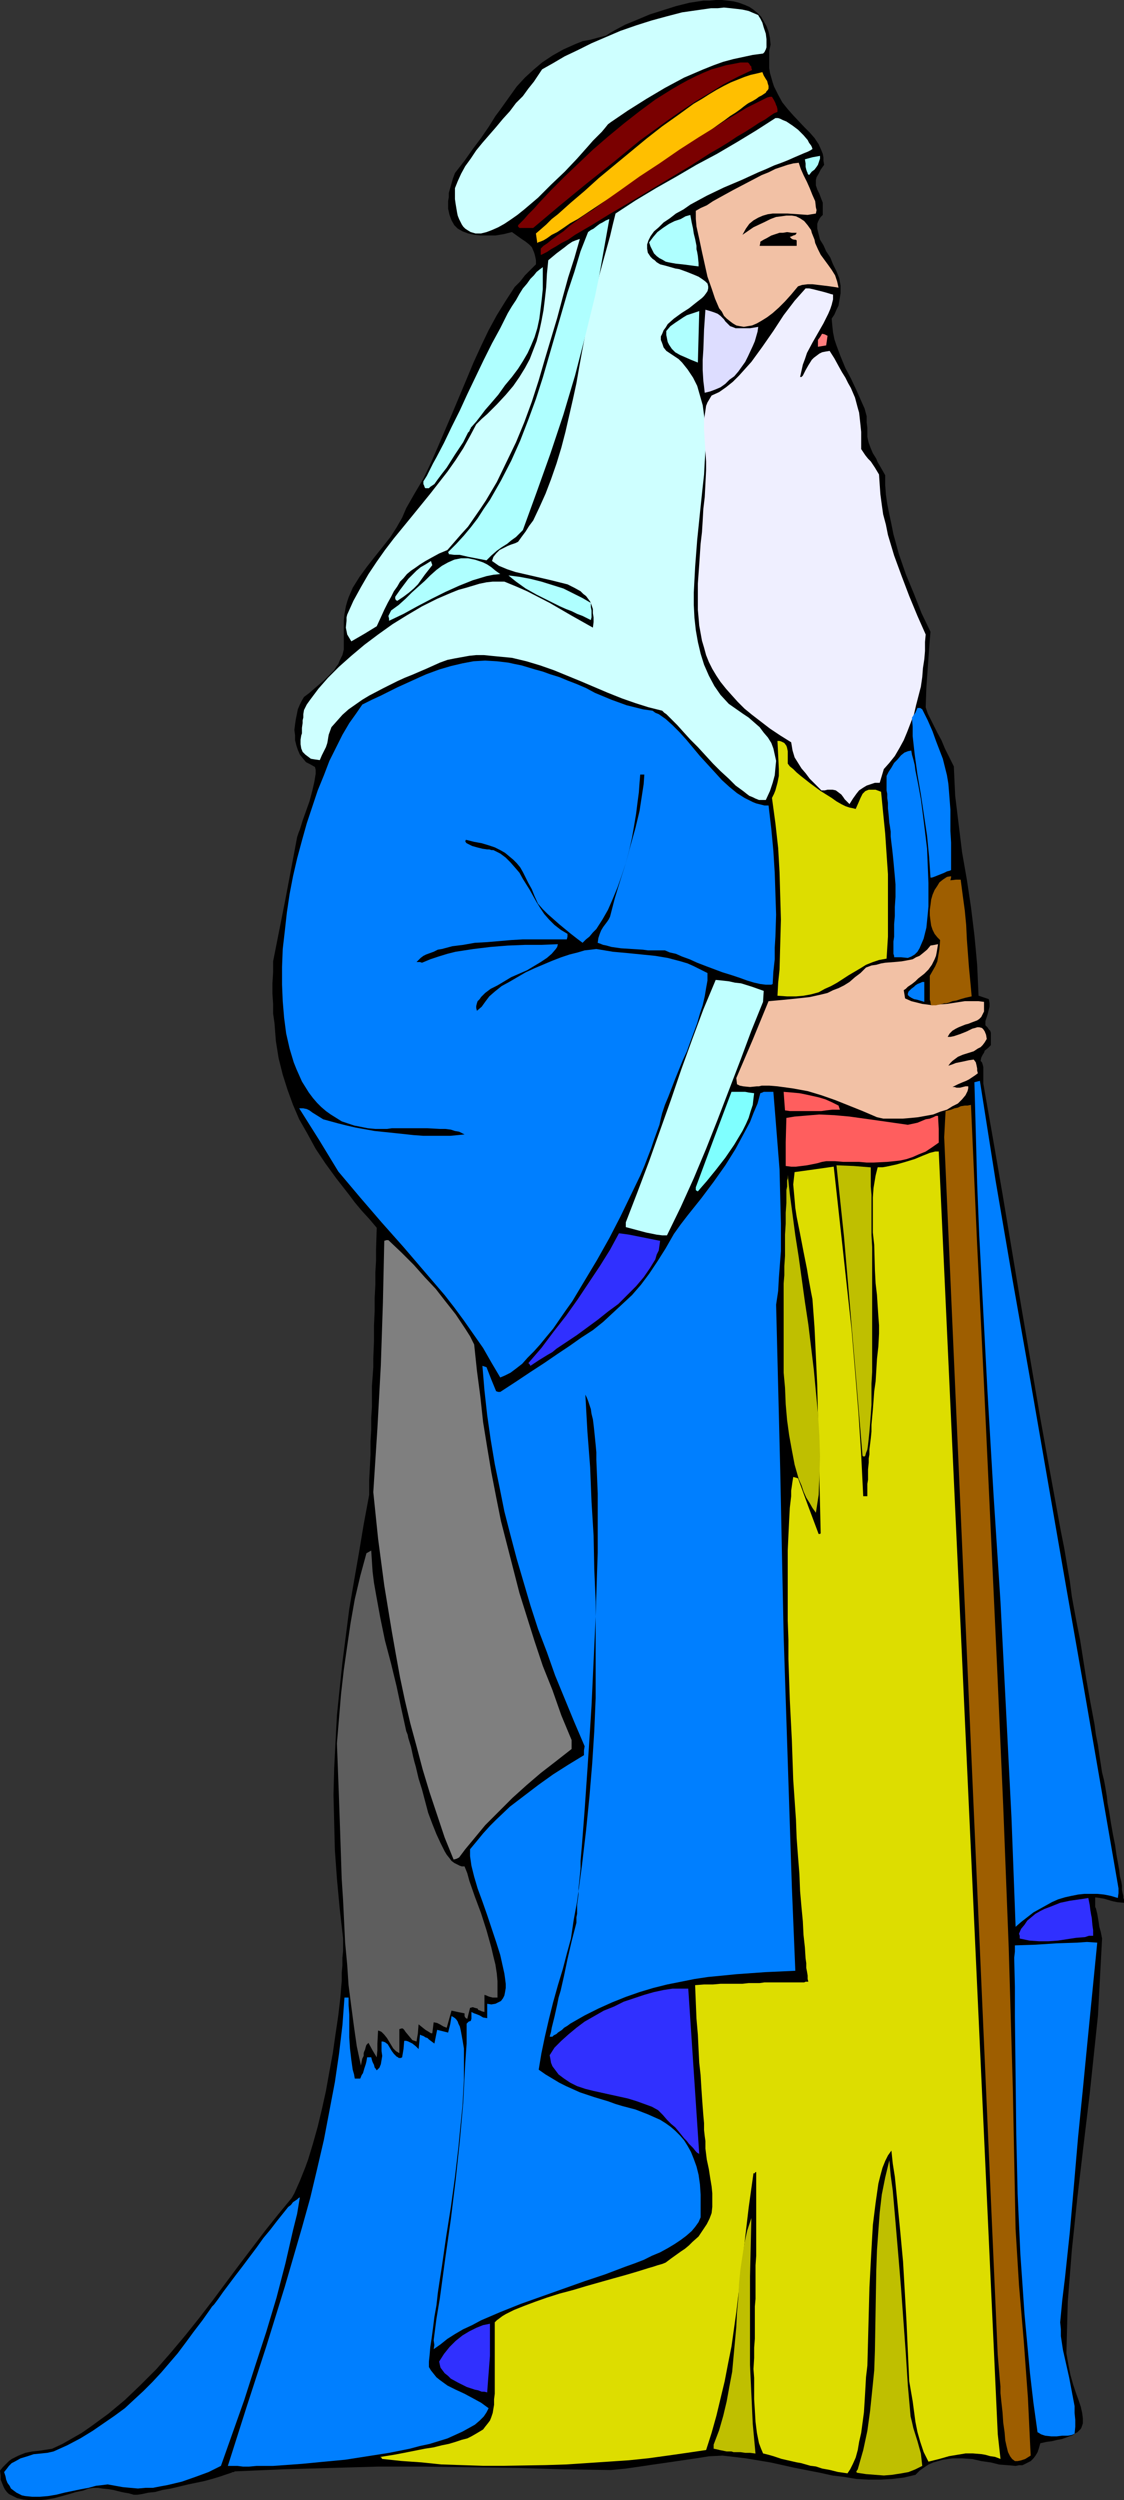 <?xml version="1.0" encoding="UTF-8" standalone="no"?>
<svg
   version="1.0"
   width="70.039mm"
   height="155.668mm"
   id="svg48"
   sodipodi:docname="Abraham 1.wmf"
   xmlns:inkscape="http://www.inkscape.org/namespaces/inkscape"
   xmlns:sodipodi="http://sodipodi.sourceforge.net/DTD/sodipodi-0.dtd"
   xmlns="http://www.w3.org/2000/svg"
   xmlns:svg="http://www.w3.org/2000/svg">
  <rect width="100%" height="100%" fill="#333333" stroke="none"/>
  <sodipodi:namedview
     id="namedview48"
     pagecolor="#ffffff"
     bordercolor="#000000"
     borderopacity="0.25"
     inkscape:showpageshadow="2"
     inkscape:pageopacity="0.0"
     inkscape:pagecheckerboard="0"
     inkscape:deskcolor="#d1d1d1"
     inkscape:document-units="mm" />
  <defs
     id="defs1">
    <pattern
       id="WMFhbasepattern"
       patternUnits="userSpaceOnUse"
       width="6"
       height="6"
       x="0"
       y="0" />
  </defs>
  <path
     style="fill:#000000;fill-opacity:1;fill-rule:evenodd;stroke:none"
     d="m 0,581.405 0.646,-0.808 0.808,-0.808 0.646,-0.646 0.646,-0.485 1.616,-0.808 1.616,-0.646 1.616,-0.323 1.616,-0.162 3.071,-0.485 2.424,-1.131 2.263,-1.293 2.263,-1.293 2.101,-1.454 4.202,-3.07 3.879,-3.232 3.717,-3.555 3.717,-3.717 3.394,-3.878 3.394,-4.04 3.232,-4.04 3.232,-4.201 6.141,-8.241 6.141,-8.08 3.232,-4.04 3.071,-3.717 0.646,-1.131 0.646,-1.454 0.646,-1.454 0.646,-1.616 0.646,-1.616 0.646,-1.778 1.131,-3.717 1.131,-4.04 0.97,-4.04 0.97,-4.363 0.808,-4.525 0.808,-4.363 0.646,-4.525 0.646,-4.363 0.485,-4.201 0.323,-3.878 v -1.939 l 0.162,-1.778 v -1.778 l 0.162,-1.616 v -2.909 l -0.808,-7.11 -0.646,-6.948 -0.485,-6.787 -0.162,-6.464 -0.162,-6.464 0.162,-6.302 0.323,-6.302 0.323,-6.14 0.646,-6.302 0.646,-6.14 0.808,-6.302 0.808,-6.302 1.131,-6.625 1.131,-6.464 1.131,-6.787 1.293,-6.948 v -3.393 l 0.162,-3.07 0.162,-3.07 v -3.07 l 0.162,-2.747 v -2.747 l 0.162,-2.585 v -2.424 -2.424 l 0.162,-2.262 0.162,-2.262 v -2.101 l 0.162,-4.04 v -3.717 l 0.162,-3.393 v -3.07 l 0.162,-3.07 v -2.909 l 0.162,-2.747 v -2.585 l 0.162,-5.171 -1.778,-2.101 -1.778,-1.939 -1.616,-1.939 -1.454,-1.939 -2.909,-3.717 -2.586,-3.555 -2.263,-3.393 -1.939,-3.555 -1.939,-3.393 -1.454,-3.393 -1.293,-3.555 -1.131,-3.555 -0.97,-3.878 -0.646,-4.04 -0.162,-2.101 -0.162,-2.101 -0.323,-2.262 v -2.262 l -0.162,-2.424 v -2.424 l 0.162,-2.585 v -2.585 l 2.909,-14.705 2.747,-14.543 0.323,-0.97 0.323,-0.808 0.646,-2.101 1.616,-4.525 0.646,-2.424 0.485,-2.101 0.323,-1.939 v -0.97 l -0.162,-0.646 -1.131,-0.646 -0.97,-0.485 -0.808,-0.97 -0.646,-0.808 -0.485,-1.131 -0.323,-0.97 -0.323,-1.293 v -1.131 l -0.162,-1.293 0.162,-1.293 0.162,-1.131 0.485,-2.424 0.485,-1.131 0.485,-0.97 0.485,-0.808 1.293,-0.97 1.293,-1.131 1.131,-0.97 0.97,-0.808 0.97,-0.97 0.808,-0.808 0.646,-0.646 0.485,-0.808 0.485,-0.646 0.323,-0.808 0.646,-1.293 0.323,-1.293 v -1.293 -1.293 -1.293 -2.909 l 0.162,-1.616 0.323,-1.778 0.323,-1.131 0.323,-0.97 0.485,-1.131 0.485,-1.131 1.616,-2.585 1.778,-2.424 1.778,-2.262 1.939,-2.424 1.778,-2.262 1.454,-2.262 1.293,-2.262 0.485,-1.131 0.485,-1.131 1.939,-3.393 2.101,-3.555 1.778,-3.717 1.616,-3.717 3.394,-7.918 3.394,-8.08 1.616,-3.878 1.778,-3.878 1.778,-3.717 1.939,-3.555 2.101,-3.393 2.101,-3.232 1.293,-1.293 1.131,-1.454 1.293,-1.293 1.293,-1.293 v -0.97 l -0.162,-0.808 -0.162,-0.646 -0.162,-0.485 -0.485,-1.131 -0.646,-0.646 -0.808,-0.646 -0.97,-0.646 -1.131,-0.808 -1.131,-0.808 -1.939,0.485 -1.939,0.323 h -1.778 -1.778 l -1.454,-0.162 -1.454,-0.323 -1.293,-0.485 -1.131,-0.646 -0.808,-0.808 -0.646,-1.131 -0.485,-1.293 -0.323,-1.454 v -1.778 l 0.162,-0.97 v -0.97 l 0.323,-1.131 0.323,-1.131 0.323,-1.131 0.485,-1.293 2.263,-2.909 1.939,-2.747 1.939,-2.585 1.778,-2.585 1.616,-2.585 0.97,-1.293 0.808,-1.131 1.616,-2.262 1.616,-2.262 1.939,-2.101 1.939,-1.778 2.101,-1.778 2.424,-1.616 2.586,-1.454 1.454,-0.646 1.454,-0.646 1.616,-0.646 1.778,-0.323 1.778,-0.485 1.939,-0.485 0.97,-0.646 1.131,-0.646 2.424,-1.293 2.747,-1.131 3.071,-1.293 3.071,-0.97 3.071,-0.97 3.232,-0.808 3.232,-0.485 h 1.454 L 168.556,0 h 1.454 l 1.454,0.162 1.293,0.162 1.293,0.323 1.293,0.485 1.131,0.485 0.97,0.646 0.97,0.808 0.808,0.808 0.646,1.131 0.646,1.131 0.485,1.293 0.323,1.454 0.162,1.616 -0.323,1.454 v 1.454 1.293 1.293 l 0.162,1.131 0.323,1.131 0.323,1.131 0.323,0.97 0.97,1.939 0.97,1.778 1.293,1.616 1.293,1.454 2.586,2.747 1.293,1.293 1.131,1.293 0.97,1.454 0.646,1.454 0.323,0.808 0.162,0.808 v 0.808 l 0.162,0.97 -0.808,1.131 -0.485,0.97 -0.485,0.808 -0.162,0.646 v 0.646 0.646 l 0.323,0.97 0.485,0.97 0.485,1.293 0.323,0.808 v 0.808 0.97 1.131 l -0.485,0.485 -0.323,0.485 -0.323,0.646 -0.162,0.485 v 0.646 0.485 l 0.323,1.293 0.323,1.293 0.808,1.293 0.646,1.454 0.97,1.454 0.646,1.616 0.808,1.616 0.646,1.616 0.323,1.778 v 1.778 l -0.162,0.97 -0.162,0.97 -0.162,0.97 -0.485,0.97 -0.485,1.131 -0.646,0.97 0.162,1.778 0.162,1.454 0.323,1.616 0.485,1.454 0.97,2.585 1.131,2.747 1.293,2.424 1.293,2.747 1.293,2.909 0.646,1.454 0.485,1.778 v 1.454 l 0.162,1.293 v 1.131 0.97 l 0.162,0.808 0.162,0.646 0.485,1.293 0.485,1.131 0.808,1.293 0.323,0.808 0.485,0.808 0.646,1.131 0.646,1.131 v 2.262 l 0.162,2.262 0.323,2.262 0.485,2.424 0.485,2.262 0.485,2.424 1.293,4.686 1.616,4.686 1.939,4.686 1.778,4.525 2.101,4.363 -0.162,1.939 -0.162,2.101 -0.323,4.525 -0.323,4.525 -0.162,4.686 0.485,1.454 0.646,1.293 0.808,1.616 0.808,1.616 0.97,1.778 0.808,1.939 0.97,1.939 1.131,2.262 0.162,3.555 0.162,3.393 0.808,6.625 0.808,6.625 1.131,6.464 0.97,6.464 0.808,6.625 0.323,3.393 0.323,3.555 0.162,3.555 0.162,3.717 2.424,0.808 0.162,0.97 v 0.808 l -0.162,0.646 -0.162,0.646 -0.162,0.646 -0.162,0.485 -0.323,0.97 v 0.97 l 0.485,0.485 0.323,0.485 0.323,0.323 0.162,0.485 v 0.485 1.454 0.97 l -0.323,0.323 -0.323,0.323 -0.808,0.646 -0.162,0.485 -0.323,0.485 -0.323,0.646 -0.162,0.808 0.323,0.323 0.162,0.485 0.162,0.646 v 0.808 1.454 1.616 l 2.263,12.927 2.263,13.089 4.363,26.178 4.525,26.501 2.424,13.412 2.424,13.25 0.808,4.04 0.646,3.878 0.646,3.717 0.485,3.717 0.646,3.555 0.646,3.393 0.646,3.232 0.485,3.07 0.485,3.07 0.485,3.07 0.485,2.747 0.485,2.747 0.485,2.585 0.485,2.585 0.323,2.424 0.485,2.424 0.323,2.262 0.323,2.101 0.323,2.101 0.485,1.939 0.323,1.778 0.323,1.939 0.162,1.616 0.323,1.616 0.485,3.07 0.485,2.747 0.485,2.424 0.323,2.262 0.323,1.778 0.323,1.778 0.162,1.454 0.323,1.293 0.162,0.97 v 0.97 l 0.162,0.808 0.162,0.646 v 0.485 l 0.162,0.323 v 0.808 l -1.616,-0.162 -0.808,-0.162 -0.646,-0.162 -1.616,-0.485 -0.97,-0.162 -1.131,-0.162 v 0.808 0.646 0.808 l 0.162,0.323 0.162,0.646 0.162,0.646 0.162,0.97 0.162,0.97 0.162,1.131 0.323,1.131 0.323,1.616 -0.323,5.979 -0.323,6.14 -0.323,5.979 -0.646,6.14 -1.293,12.281 -1.454,12.119 -1.454,12.281 -1.293,12.281 -0.485,6.14 -0.485,6.14 -0.162,5.979 -0.162,6.14 0.485,2.747 0.485,2.424 0.646,2.262 0.646,1.939 0.646,1.778 0.485,1.454 0.323,1.454 0.162,1.293 v 1.131 l -0.323,0.97 -0.162,0.323 -0.485,0.485 -0.323,0.323 -0.646,0.323 -0.646,0.485 -0.646,0.162 -0.808,0.323 -0.97,0.323 -0.97,0.162 -1.293,0.323 -1.293,0.162 -1.454,0.323 -0.323,1.131 -0.323,0.97 -0.485,0.808 -0.485,0.646 -0.646,0.646 -0.646,0.323 -0.646,0.323 -0.646,0.323 h -0.808 l -0.808,0.162 -1.778,-0.162 -2.101,-0.162 -1.939,-0.485 -2.263,-0.323 -2.101,-0.485 -2.424,-0.162 h -2.263 l -1.131,0.162 -1.131,0.162 -1.131,0.323 -1.131,0.323 -1.131,0.485 -0.97,0.646 -1.131,0.808 -0.97,0.97 -2.747,0.646 -2.747,0.323 -2.747,0.162 h -2.747 l -2.909,-0.162 -2.909,-0.485 -2.747,-0.323 -2.909,-0.646 -5.818,-1.131 -5.818,-1.293 -5.818,-0.97 -2.747,-0.323 -2.747,-0.323 -3.232,0.162 -3.071,0.485 -6.626,0.97 -3.394,0.485 -3.232,0.485 -3.394,0.485 -3.394,0.323 -10.989,-0.162 -10.989,-0.323 -21.817,-0.323 H 89.046 l -11.151,0.323 -11.313,0.323 -11.313,0.485 -0.162,0.162 h -0.323 l -0.323,0.162 -0.485,0.162 -0.97,0.323 -1.454,0.485 -1.616,0.485 -1.778,0.485 -3.879,0.808 -4.04,0.97 -1.939,0.323 -1.778,0.485 -1.616,0.162 -1.454,0.323 -1.131,0.162 h -0.485 -0.323 l -1.131,-0.323 -0.97,-0.162 -0.808,-0.162 -0.646,-0.162 -1.293,-0.323 -0.97,-0.162 -1.616,-0.162 -0.97,-0.162 h -1.131 l -1.131,0.162 -1.293,0.485 -1.616,0.323 -1.616,0.485 -3.555,0.97 -1.939,0.323 -1.778,0.162 H 7.272 l -1.778,-0.162 -1.454,-0.323 -0.646,-0.323 -0.646,-0.323 -0.646,-0.323 -0.485,-0.485 -0.485,-0.646 -0.323,-0.646 -0.323,-0.808 -0.323,-0.808 v -0.97 z"
     id="path1" />
  <path
     style="fill:#007fff;fill-opacity:1;fill-rule:evenodd;stroke:none"
     d="m 0.97,581.728 0.646,-0.808 0.485,-0.646 0.646,-0.646 0.646,-0.323 1.454,-0.808 1.616,-0.485 1.454,-0.485 1.616,-0.162 1.616,-0.162 1.454,-0.323 3.232,-1.454 3.071,-1.616 2.909,-1.778 2.586,-1.778 2.586,-1.778 2.424,-1.778 2.263,-2.101 2.101,-1.939 2.101,-2.101 2.101,-2.262 1.939,-2.262 1.939,-2.262 1.939,-2.585 1.778,-2.424 2.101,-2.747 1.939,-2.747 0.323,-0.485 0.485,-0.485 0.485,-0.646 0.485,-0.646 1.131,-1.616 1.454,-1.939 1.454,-1.939 1.616,-2.101 3.394,-4.525 1.616,-2.262 1.616,-1.939 1.616,-2.101 1.293,-1.616 0.646,-0.808 0.646,-0.808 0.646,-0.485 0.485,-0.646 0.485,-0.323 0.485,-0.323 0.323,-0.323 0.323,-0.162 -0.646,3.878 -0.97,3.878 -1.778,7.756 -2.101,8.08 -2.424,8.08 -2.586,7.918 -2.586,8.08 -2.747,7.756 -2.747,7.756 -2.909,1.454 -3.071,1.131 -3.232,1.131 -3.394,0.808 -1.778,0.323 -1.616,0.323 h -1.778 l -1.778,0.162 -1.778,-0.162 -1.778,-0.162 -1.778,-0.323 -1.778,-0.323 -1.293,0.162 -1.454,0.162 -1.778,0.485 -1.778,0.323 -3.879,0.808 -1.939,0.485 -1.939,0.323 -1.939,0.162 h -1.778 l -1.616,-0.162 -0.808,-0.162 -0.646,-0.323 -0.646,-0.323 -0.646,-0.485 -0.646,-0.485 -0.323,-0.646 -0.485,-0.646 -0.323,-0.808 -0.162,-0.808 z"
     id="path2" />
  <path
     style="fill:#007fff;fill-opacity:1;fill-rule:evenodd;stroke:none"
     d="m 81.127,470.069 h 0.97 v 0.808 0.97 l 0.162,2.262 v 2.585 2.747 l 0.162,2.585 0.323,2.747 0.323,2.262 0.323,1.131 0.162,0.97 h 1.293 l 0.323,-0.808 0.323,-0.485 0.323,-1.131 0.323,-0.97 0.162,-0.646 0.162,-0.97 h 0.97 l 0.162,0.646 0.162,0.485 0.323,0.646 0.162,0.646 0.162,0.162 0.323,0.485 0.323,-0.323 0.323,-0.323 0.323,-0.808 0.162,-0.97 0.162,-0.97 -0.162,-1.131 v -0.97 -0.808 -0.485 h 0.323 l 0.485,0.162 0.646,0.485 0.485,0.808 0.485,0.808 0.485,0.646 0.646,0.646 0.323,0.162 0.162,0.162 h 0.485 l 0.323,-0.162 0.162,-0.97 0.162,-0.97 0.162,-1.939 h 0.485 l 0.485,0.162 0.97,0.485 0.808,0.646 0.646,0.646 0.162,-1.616 0.162,-1.778 0.323,0.162 0.485,0.162 0.485,0.323 0.485,0.162 0.323,0.323 0.646,0.485 0.646,0.485 0.646,-3.232 1.293,0.323 1.293,0.323 0.485,-1.939 0.323,-1.939 0.323,0.162 0.485,0.323 0.323,0.323 0.323,0.485 0.162,0.485 0.323,0.646 0.162,0.646 0.162,0.808 0.323,1.778 0.323,1.939 v 2.262 2.585 2.585 l -0.162,2.909 -0.162,3.07 -0.323,3.232 -0.323,3.232 -0.323,3.393 -0.808,6.948 -0.97,7.11 -1.131,7.11 -0.485,3.393 -0.485,3.393 -0.485,3.07 -0.485,3.232 -0.323,2.909 -0.485,2.747 -0.323,2.585 -0.323,2.424 -0.323,2.101 -0.162,1.939 -0.162,1.454 v 0.808 0.485 l 0.485,0.808 0.646,0.808 0.646,0.808 0.808,0.646 1.778,1.293 1.939,0.97 2.101,0.97 2.101,1.131 1.778,0.97 1.778,1.293 -0.485,0.97 -0.646,0.97 -0.97,0.97 -1.131,0.97 -1.454,0.808 -1.454,0.808 -1.778,0.808 -1.778,0.808 -2.101,0.646 -2.101,0.646 -2.263,0.485 -2.424,0.646 -4.848,0.97 -5.171,0.808 -5.171,0.808 -5.171,0.485 -5.01,0.485 -2.263,0.162 -2.263,0.162 -2.263,0.162 h -1.939 -1.939 l -1.778,0.162 h -1.454 l -1.293,-0.162 h -1.293 -0.97 l 4.525,-14.22 4.525,-13.897 4.363,-14.058 4.04,-13.897 1.939,-6.948 1.616,-6.787 1.616,-6.948 1.293,-6.787 1.293,-6.787 0.97,-6.625 0.808,-6.787 z"
     id="path3" />
  <path
     style="fill:#007fff;fill-opacity:1;fill-rule:evenodd;stroke:none"
     d="m 85.329,165.792 2.263,-1.131 2.101,-0.97 1.939,-0.97 1.939,-0.97 1.778,-0.808 1.778,-0.808 1.778,-0.808 1.454,-0.646 3.071,-1.131 2.747,-0.808 2.747,-0.646 2.586,-0.485 2.747,-0.162 2.747,0.162 2.747,0.323 1.454,0.323 1.616,0.323 1.616,0.485 1.616,0.485 1.778,0.485 1.778,0.646 2.101,0.646 1.939,0.808 2.101,0.808 2.263,0.97 2.101,1.131 1.939,0.808 1.939,0.808 1.778,0.646 1.778,0.646 1.939,0.485 1.939,0.485 2.263,0.323 0.646,0.485 0.808,0.323 1.616,1.131 1.616,1.454 1.616,1.616 1.616,1.778 1.616,1.939 1.616,1.939 1.778,1.939 1.778,1.939 1.616,1.778 1.778,1.616 1.778,1.454 1.778,1.131 1.939,0.97 0.808,0.323 1.939,0.485 h 0.97 l 0.323,2.747 0.323,2.747 0.485,5.171 0.323,5.171 0.162,4.848 0.162,5.009 -0.162,5.171 -0.162,2.585 v 2.747 l -0.323,2.909 -0.162,2.909 -0.323,0.162 h -0.323 -0.485 -0.485 l -1.293,-0.162 -1.454,-0.323 -1.616,-0.485 -1.778,-0.646 -1.939,-0.646 -2.101,-0.646 -3.879,-1.454 -2.101,-0.808 -1.778,-0.808 -1.778,-0.646 -1.454,-0.646 -1.454,-0.323 -1.131,-0.485 h -0.485 -0.646 -0.808 -0.97 -1.131 l -1.131,-0.162 -2.586,-0.162 -2.586,-0.162 -2.263,-0.323 -1.131,-0.323 -0.808,-0.162 -0.808,-0.323 -0.485,-0.162 0.162,-1.131 0.323,-0.97 0.323,-0.808 0.485,-0.808 0.97,-1.293 0.323,-0.485 0.323,-0.646 1.131,-4.363 1.293,-4.201 1.293,-4.04 1.131,-4.201 1.131,-4.04 0.97,-4.04 0.646,-4.201 0.323,-2.101 0.162,-2.262 h -0.97 l -0.162,1.939 -0.162,2.262 -0.323,2.424 -0.323,2.585 -0.485,2.909 -0.485,2.747 -0.646,2.909 -0.808,3.07 -0.97,2.909 -0.97,2.747 -1.131,2.747 -1.131,2.585 -1.293,2.262 -1.454,2.262 -0.808,0.808 -0.808,0.97 -0.808,0.646 -0.808,0.808 -1.293,-0.97 -1.454,-1.131 -2.747,-2.262 -2.747,-2.424 -1.131,-1.131 -1.131,-1.293 -0.808,-1.778 -0.646,-1.616 -0.808,-1.454 -0.646,-1.293 -0.646,-1.293 -0.646,-1.131 -0.808,-0.97 -0.808,-0.808 -0.97,-0.808 -0.97,-0.808 -1.131,-0.646 -1.293,-0.646 -1.454,-0.485 -1.616,-0.485 -1.778,-0.323 -1.939,-0.485 -0.162,0.323 0.162,0.323 0.162,0.162 0.323,0.162 0.97,0.485 1.131,0.323 1.293,0.323 1.131,0.162 h 0.485 l 0.485,0.162 h 0.323 0.162 l 1.616,0.808 1.293,0.97 1.131,1.131 1.131,1.293 0.97,1.131 0.808,1.454 1.616,2.585 1.616,2.909 0.808,1.293 0.97,1.454 1.131,1.293 1.293,1.293 1.454,1.131 1.616,0.97 v 0.646 l -0.162,0.646 h -5.333 -2.424 -2.586 l -2.747,0.162 -5.656,0.485 -2.909,0.162 -2.747,0.485 -2.586,0.323 -2.424,0.646 -0.97,0.162 -0.97,0.485 -1.778,0.646 -0.646,0.323 -0.646,0.485 -0.485,0.485 -0.485,0.485 h 0.808 l 0.485,0.162 1.939,-0.808 1.939,-0.646 2.101,-0.646 1.939,-0.485 4.202,-0.646 4.04,-0.485 4.04,-0.323 4.04,-0.162 h 3.879 l 3.879,-0.162 -0.162,0.646 -0.323,0.485 -0.97,1.131 -1.131,0.97 -1.454,0.97 -1.616,0.97 -1.616,0.97 -3.717,1.616 -1.616,0.97 -1.616,0.97 -1.616,0.808 -1.293,0.97 -0.97,0.97 -0.323,0.485 -0.485,0.485 -0.162,0.485 -0.162,0.646 v 0.485 l 0.162,0.646 1.131,-0.97 0.808,-1.131 0.97,-1.293 1.293,-1.131 1.616,-1.293 1.778,-0.97 1.939,-1.131 1.939,-1.131 2.101,-0.97 4.202,-1.778 2.101,-0.808 1.939,-0.646 1.939,-0.485 1.616,-0.485 1.454,-0.162 1.293,-0.162 1.939,0.323 1.939,0.323 3.555,0.323 3.232,0.323 3.232,0.323 2.909,0.485 3.071,0.808 1.616,0.485 1.454,0.646 1.616,0.808 1.616,0.808 v 1.778 l -0.323,1.778 -0.323,1.939 -0.485,2.101 -0.646,1.939 -0.646,2.262 -1.616,4.363 -0.808,2.262 -0.97,2.101 -1.778,4.363 -1.616,4.201 -0.808,1.939 -0.646,1.939 -0.323,1.293 -0.323,1.454 -0.646,1.778 -0.646,1.778 -0.646,1.939 -0.808,2.101 -0.808,2.101 -0.97,2.262 -2.263,4.686 -2.424,5.009 -2.586,5.009 -2.909,5.171 -2.909,4.848 -2.909,4.848 -1.616,2.262 -1.454,2.101 -1.454,2.101 -1.616,1.939 -1.454,1.778 -1.454,1.616 -1.454,1.454 -1.293,1.454 -1.454,1.131 -1.293,0.97 -1.293,0.646 -1.131,0.485 -2.101,-3.555 -1.939,-3.393 -2.263,-3.232 -2.263,-3.232 -2.263,-3.07 -2.263,-2.909 -4.848,-5.656 -4.848,-5.656 -5.171,-5.817 -5.01,-5.817 -2.586,-3.07 -2.586,-3.07 -4.525,-7.433 -4.687,-7.433 h 0.97 l 0.808,0.162 0.646,0.323 0.646,0.485 2.586,1.616 1.778,0.485 1.778,0.485 1.939,0.485 2.101,0.485 4.525,0.808 4.687,0.485 4.525,0.485 2.263,0.162 h 2.263 1.939 2.101 l 1.778,-0.162 1.616,-0.162 -0.646,-0.323 -0.646,-0.323 -0.97,-0.162 -0.97,-0.323 -1.293,-0.162 h -1.293 l -2.909,-0.162 h -2.909 -3.071 -1.293 -1.131 l -1.131,0.162 h -0.97 -1.778 l -1.778,-0.162 -1.616,-0.323 -1.616,-0.323 -1.454,-0.485 -1.454,-0.485 -1.293,-0.808 -1.293,-0.808 -1.131,-0.808 -1.131,-0.97 -0.97,-0.97 -0.97,-1.131 -0.97,-1.293 -0.808,-1.293 -0.808,-1.293 -0.646,-1.454 -0.646,-1.454 -0.646,-1.616 -0.97,-3.232 -0.808,-3.555 -0.485,-3.717 -0.323,-3.878 -0.162,-3.878 v -4.201 l 0.162,-4.201 0.485,-4.201 0.485,-4.363 0.646,-4.363 0.808,-4.201 0.97,-4.201 1.131,-4.201 1.131,-4.04 1.293,-3.878 1.293,-3.878 1.454,-3.555 1.293,-3.393 1.616,-3.232 1.454,-2.909 1.616,-2.747 1.616,-2.262 z"
     id="path4" />
  <path
     style="fill:#ceffff;fill-opacity:1;fill-rule:evenodd;stroke:none"
     d="m 70.784,174.034 0.162,-0.97 0.162,-0.485 v -0.646 -0.646 l 0.162,-1.131 v -0.646 l 0.162,-0.646 v -0.808 l 0.162,-0.97 0.646,-1.293 0.808,-1.131 0.97,-1.293 0.97,-1.293 2.263,-2.585 2.586,-2.585 2.909,-2.585 3.071,-2.585 3.232,-2.424 3.394,-2.424 3.394,-2.101 3.555,-2.101 3.555,-1.778 3.394,-1.454 1.616,-0.646 1.778,-0.485 1.616,-0.485 1.616,-0.485 1.616,-0.323 1.454,-0.162 h 1.454 1.293 l 2.747,1.131 2.586,1.131 5.333,2.747 5.01,2.909 5.171,2.909 0.162,-1.293 v -1.131 l -0.162,-0.97 v -0.97 l -0.323,-0.97 -0.323,-0.808 -0.485,-0.646 -0.485,-0.646 -0.646,-0.485 -0.646,-0.646 -1.454,-0.808 -1.616,-0.808 -1.939,-0.485 -1.939,-0.485 -2.101,-0.485 -2.101,-0.485 -2.101,-0.485 -2.101,-0.485 -1.939,-0.646 -1.939,-0.808 -1.616,-1.131 0.162,-0.485 0.162,-0.485 0.646,-0.808 0.808,-0.808 0.97,-0.485 0.97,-0.485 0.808,-0.323 0.97,-0.323 0.646,-0.323 0.808,-1.131 0.97,-1.293 0.808,-1.293 0.97,-1.293 1.454,-3.07 1.454,-3.232 1.293,-3.393 1.293,-3.717 1.131,-3.717 0.97,-3.717 1.778,-7.756 0.808,-3.717 0.646,-3.717 0.646,-3.555 0.646,-3.393 0.485,-3.232 0.485,-2.909 1.778,-5.979 1.616,-5.979 1.616,-5.817 0.646,-2.747 0.646,-2.585 4.687,-3.07 4.848,-2.909 4.848,-2.747 4.687,-2.747 4.848,-2.585 4.687,-2.747 4.525,-2.747 4.525,-2.909 h 0.646 l 0.485,0.162 0.646,0.323 0.808,0.323 1.454,0.97 1.293,0.97 1.293,1.293 0.97,1.131 0.323,0.646 0.485,0.646 0.162,0.323 0.162,0.485 -0.485,0.323 -0.646,0.323 -0.808,0.323 -1.131,0.485 -1.131,0.485 -1.454,0.646 -1.616,0.646 -1.778,0.646 -1.778,0.808 -1.939,0.808 -3.879,1.778 -4.202,1.778 -4.04,1.939 -3.879,2.101 -1.616,1.131 -1.778,0.97 -1.454,1.131 -1.454,0.97 -1.131,1.131 -1.131,0.97 -0.808,1.131 -0.485,0.97 -0.323,0.97 v 0.97 l 0.162,0.97 0.646,0.97 0.485,0.485 0.485,0.323 0.485,0.485 0.808,0.485 1.293,0.323 1.131,0.323 1.131,0.323 0.97,0.162 1.778,0.646 1.616,0.646 1.131,0.485 0.97,0.646 0.646,0.485 0.485,0.485 0.162,0.646 v 0.485 l -0.162,0.646 -0.323,0.485 -0.485,0.646 -0.485,0.485 -1.454,1.131 -1.616,1.293 -1.778,1.131 -1.778,1.293 -1.454,1.293 -0.485,0.808 -0.485,0.646 -0.323,0.808 -0.323,0.646 v 0.808 l 0.323,0.808 0.323,0.97 0.646,0.808 0.97,0.646 1.939,1.293 0.808,0.808 1.293,1.616 1.293,1.939 0.97,1.939 0.646,2.262 0.646,2.262 0.323,2.424 0.323,2.585 v 2.747 2.747 l -0.162,2.747 -0.162,3.07 -0.323,2.909 -0.646,6.14 -0.646,6.302 -0.485,6.302 -0.162,3.07 -0.162,3.07 v 2.909 l 0.162,3.07 0.323,2.909 0.485,2.747 0.646,2.747 0.808,2.585 1.131,2.585 1.293,2.424 1.454,2.101 1.939,2.101 1.616,1.131 1.616,1.131 1.454,0.97 1.293,1.131 1.293,1.131 0.97,1.293 0.97,1.131 0.808,1.293 0.485,1.293 0.323,1.454 0.323,1.454 -0.162,1.616 -0.162,1.778 -0.485,1.778 -0.646,1.939 -0.97,2.101 h -0.485 -0.646 -0.485 l -0.808,-0.323 -0.646,-0.323 -0.808,-0.323 -0.646,-0.485 -0.808,-0.646 -1.778,-1.293 -1.616,-1.616 -1.939,-1.778 -1.778,-1.778 -3.555,-3.878 -1.778,-1.778 -1.616,-1.778 -1.454,-1.616 -1.454,-1.454 -0.485,-0.485 -0.646,-0.646 -0.485,-0.323 -0.485,-0.485 -3.232,-0.808 -3.071,-0.97 -3.232,-1.131 -3.232,-1.293 -6.464,-2.747 -6.303,-2.585 -3.232,-1.131 -3.232,-0.97 -3.394,-0.808 -3.394,-0.323 -3.232,-0.323 h -1.778 l -1.616,0.162 -1.778,0.323 -1.778,0.323 -1.616,0.323 -1.778,0.646 -3.232,1.454 -3.394,1.454 -1.616,0.646 -1.778,0.808 -3.232,1.616 -3.394,1.778 -1.616,0.97 -1.616,1.131 -1.616,1.131 -1.454,1.293 -1.293,1.454 -1.293,1.454 -0.646,1.778 -0.323,1.939 -0.323,0.97 -0.485,0.97 -0.485,0.97 -0.485,1.131 -1.131,-0.162 -0.97,-0.162 -0.646,-0.485 -0.646,-0.485 -0.646,-0.646 -0.323,-0.808 -0.162,-0.97 z"
     id="path5" />
  <path
     style="fill:#5e5e5e;fill-opacity:1;fill-rule:evenodd;stroke:none"
     d="m 79.349,410.28 0.97,-11.635 0.646,-5.656 0.808,-5.656 0.808,-5.494 0.97,-5.494 1.293,-5.494 1.454,-5.333 1.131,-0.646 0.162,2.585 0.162,2.424 0.323,2.585 0.485,2.747 0.97,5.332 1.131,5.494 1.454,5.494 1.293,5.333 1.131,5.332 1.131,5.171 0.323,0.808 0.162,0.808 0.646,2.101 0.485,2.262 0.323,1.293 0.323,1.131 0.646,2.747 0.808,2.585 1.454,5.494 0.97,2.585 0.97,2.424 0.97,2.101 0.97,1.939 0.485,0.808 0.646,0.808 0.485,0.646 0.646,0.485 0.646,0.323 0.646,0.323 0.485,0.162 h 0.646 l 0.646,1.616 0.485,1.778 1.293,3.717 1.454,3.878 1.293,4.04 1.131,4.04 0.485,2.101 0.485,1.939 0.323,2.101 0.162,1.778 v 1.939 1.939 h -1.131 l -0.646,-0.162 -0.485,-0.162 -0.323,-0.162 -0.485,-0.162 v 4.04 l -0.646,-0.162 -0.323,-0.162 -0.485,-0.162 -0.162,-0.323 -0.646,-0.162 -0.485,-0.162 -0.646,0.162 -0.323,1.293 -0.323,1.293 -0.323,-0.162 -0.162,-0.162 -0.162,-0.323 v -0.646 l -1.616,-0.323 -1.454,-0.323 -1.131,4.04 -0.808,-0.323 -0.808,-0.485 -0.646,-0.323 -0.808,-0.162 -0.162,1.293 -0.162,1.293 h -0.323 l -0.485,-0.323 -0.808,-0.485 -0.808,-0.646 -0.808,-0.646 -0.162,2.101 -0.323,1.939 -0.485,-0.162 -0.485,-0.162 -0.808,-0.97 -0.808,-0.97 -0.323,-0.485 -0.323,-0.323 h -0.323 l -0.485,0.162 v 5.656 l -0.808,-0.485 -0.646,-0.646 -0.485,-0.808 -0.485,-0.808 -0.485,-0.808 -0.646,-0.808 -0.646,-0.646 -0.323,-0.162 -0.485,-0.162 -0.162,3.07 v 1.616 l -0.162,1.616 -0.97,-1.616 -0.97,-1.778 -0.323,0.323 -0.162,0.162 -0.162,0.485 -0.162,0.646 -0.162,0.323 -0.162,0.485 v 0.646 l -0.323,0.646 -0.162,0.808 -0.162,0.808 -0.97,-4.525 -0.646,-4.525 -0.646,-4.848 -0.646,-5.009 -0.323,-4.848 -0.485,-5.171 -0.485,-10.019 -0.323,-5.009 -0.162,-5.009 -0.162,-4.848 -0.162,-4.686 -0.162,-4.686 -0.162,-4.363 -0.162,-4.363 z"
     id="path6" />
  <path
     style="fill:#ceffff;fill-opacity:1;fill-rule:evenodd;stroke:none"
     d="m 81.773,144.624 1.454,-3.232 1.778,-3.232 1.778,-3.07 1.939,-2.909 1.939,-2.747 2.101,-2.747 4.363,-5.333 4.202,-5.171 4.04,-5.171 1.939,-2.747 1.778,-2.747 1.616,-2.909 1.454,-2.747 1.293,-1.293 1.293,-1.131 2.263,-2.262 2.101,-2.262 1.778,-2.101 1.454,-2.101 1.293,-2.101 1.131,-2.101 0.808,-2.101 0.808,-2.101 0.646,-2.424 0.485,-2.262 0.485,-2.585 0.323,-2.585 0.323,-2.909 0.162,-3.07 0.323,-3.232 1.939,-1.616 1.939,-1.454 0.808,-0.646 0.97,-0.646 0.808,-0.323 0.97,-0.323 -1.293,4.525 -1.454,4.525 -1.293,4.686 -1.293,4.848 -1.454,4.848 -1.454,4.848 -1.454,5.009 -1.616,5.009 -1.778,4.848 -1.939,4.686 -2.263,4.686 -2.263,4.686 -2.586,4.363 -1.293,1.939 -2.909,4.201 -1.616,1.778 -3.232,3.717 -1.939,0.808 -1.778,0.97 -1.454,0.808 -1.293,0.808 -1.131,0.808 -0.97,0.646 -0.97,0.808 -0.808,0.97 -0.808,0.808 -0.646,1.131 -0.808,1.131 -0.646,1.293 -0.808,1.454 -0.808,1.616 -0.808,1.778 -0.97,2.101 -2.909,1.778 -3.071,1.778 -0.485,-0.808 -0.485,-0.808 -0.162,-0.808 -0.162,-0.808 0.162,-1.616 v -0.808 z"
     id="path7" />
  <path
     style="fill:#7f7f7f;fill-opacity:1;fill-rule:evenodd;stroke:none"
     d="m 87.914,351.137 0.97,-15.028 0.808,-14.866 0.485,-14.705 0.162,-7.272 0.162,-7.272 0.485,-0.162 h 0.485 l 3.071,2.909 2.909,2.909 2.586,2.909 2.586,2.747 2.263,2.909 2.424,3.07 2.263,3.393 1.131,1.778 0.97,1.939 0.646,6.14 0.808,6.14 0.646,5.979 0.97,5.979 0.97,5.817 1.131,5.817 1.131,5.656 1.454,5.656 1.454,5.656 1.454,5.656 1.778,5.656 1.778,5.656 1.939,5.817 2.263,5.656 2.101,5.979 2.424,5.817 v 2.101 l -3.717,2.909 -3.555,2.747 -3.394,2.909 -3.232,2.909 -3.232,3.232 -3.232,3.232 -3.071,3.717 -1.616,1.939 -1.454,1.939 -0.646,0.323 -0.646,0.162 -2.101,-5.171 -1.778,-5.332 -1.778,-5.333 -1.616,-5.333 -1.454,-5.494 -1.454,-5.332 -1.293,-5.494 -1.131,-5.333 -0.97,-5.332 -0.97,-5.494 -1.778,-10.827 -1.454,-10.988 z"
     id="path8" />
  <path
     style="fill:#afffff;fill-opacity:1;fill-rule:evenodd;stroke:none"
     d="m 91.47,144.947 0.646,-1.293 1.778,-1.293 1.616,-1.454 1.454,-1.454 1.616,-1.454 1.454,-1.293 1.293,-1.293 1.454,-1.293 1.293,-0.97 1.454,-0.808 1.454,-0.646 1.616,-0.323 h 0.808 0.808 l 0.808,0.162 0.808,0.162 0.97,0.323 0.97,0.323 0.97,0.485 0.97,0.646 0.97,0.808 1.131,0.808 -1.616,0.162 -1.616,0.323 -3.232,0.97 -3.232,1.293 -3.232,1.454 -3.232,1.616 -3.394,1.778 -3.232,1.778 -3.394,1.616 v -0.485 z"
     id="path9" />
  <path
     style="fill:#dddd00;fill-opacity:1;fill-rule:evenodd;stroke:none"
     d="m 89.53,578.173 3.071,-0.485 2.586,-0.485 2.424,-0.485 2.424,-0.485 2.101,-0.323 1.939,-0.485 1.616,-0.323 1.616,-0.485 1.454,-0.485 1.293,-0.323 0.97,-0.485 1.131,-0.646 0.808,-0.485 0.808,-0.485 0.485,-0.646 0.646,-0.808 0.485,-0.646 0.323,-0.808 0.323,-0.97 0.162,-0.97 0.162,-0.97 v -1.293 l 0.162,-1.293 v -1.293 -3.07 -1.778 -5.979 -2.262 -2.424 l 0.485,-0.485 0.646,-0.485 0.646,-0.485 0.808,-0.485 0.97,-0.485 0.97,-0.485 2.424,-0.97 2.586,-0.97 2.747,-0.97 3.071,-0.97 3.071,-0.808 3.232,-0.97 6.303,-1.778 2.909,-0.808 2.747,-0.808 2.586,-0.808 1.131,-0.323 0.97,-0.323 1.131,-0.323 0.808,-0.323 1.293,-0.97 1.131,-0.808 1.131,-0.808 0.97,-0.646 0.97,-0.808 0.808,-0.808 1.454,-1.293 0.97,-1.454 0.97,-1.454 0.646,-1.293 0.485,-1.293 0.162,-1.454 v -1.616 -1.616 l -0.162,-1.616 -0.323,-1.939 -0.323,-2.101 -0.485,-2.262 -0.323,-2.585 v -0.808 -0.97 l -0.162,-1.131 -0.162,-1.454 v -1.616 l -0.162,-1.778 -0.162,-2.101 -0.162,-2.262 -0.162,-2.424 -0.162,-2.747 -0.323,-2.909 -0.162,-3.232 -0.162,-3.393 -0.323,-3.717 -0.162,-3.878 -0.162,-4.04 2.101,-0.162 h 2.101 l 1.778,-0.162 h 1.939 1.616 1.616 l 1.454,-0.162 h 1.293 1.293 l 1.131,-0.162 h 2.101 1.778 2.586 0.97 1.939 l 0.323,-0.162 h 0.646 l -0.162,-0.646 v -0.808 l -0.162,-0.97 -0.162,-0.808 v -1.131 l -0.162,-1.131 -0.162,-2.585 -0.323,-2.909 -0.162,-3.232 -0.323,-3.393 -0.323,-3.717 -0.162,-4.04 -0.323,-4.04 -0.323,-4.363 -0.162,-4.363 -0.323,-4.686 -0.323,-4.686 -0.323,-9.372 -0.485,-9.534 -0.323,-9.534 v -4.525 l -0.162,-4.525 v -4.363 -4.363 -4.04 -3.717 l 0.162,-3.555 0.162,-3.393 0.162,-3.07 0.323,-2.747 v -1.293 l 0.162,-1.131 0.162,-1.131 0.162,-0.97 0.646,0.162 0.485,0.162 2.424,6.625 2.424,6.464 h 0.323 l 0.162,-0.162 -0.323,-14.058 -0.162,-6.948 -0.162,-6.948 -0.162,-6.948 -0.323,-6.787 -0.323,-6.787 -0.485,-6.625 -0.323,-1.616 -0.323,-1.778 -0.323,-1.778 -0.323,-1.939 -0.808,-4.04 -0.808,-4.201 -0.808,-4.04 -0.323,-2.101 -0.162,-1.939 -0.162,-1.778 -0.162,-1.778 0.162,-1.454 0.162,-1.454 4.687,-0.646 4.525,-0.646 2.101,19.068 2.101,19.229 0.808,9.695 0.808,9.857 0.646,9.857 0.485,9.857 h 0.97 v -2.909 l 0.162,-0.97 v -0.97 -1.454 l 0.162,-1.616 v -0.97 l 0.162,-0.97 v -1.131 l 0.162,-1.293 0.162,-1.293 0.162,-1.616 v -1.616 l 0.162,-1.778 0.162,-1.778 0.162,-2.101 0.162,-2.262 0.323,-2.262 0.162,-2.585 0.162,-2.747 0.323,-2.909 0.162,-3.07 v -0.97 -0.97 l -0.162,-2.101 -0.162,-2.424 -0.162,-2.585 -0.323,-2.747 -0.162,-3.07 -0.162,-5.979 -0.323,-2.909 v -2.909 -2.747 -2.585 l 0.162,-2.262 0.162,-0.97 0.162,-0.97 0.162,-0.97 0.162,-0.646 0.162,-0.646 0.162,-0.646 h 1.131 l 0.97,-0.162 2.263,-0.485 2.263,-0.646 2.101,-0.646 1.939,-0.808 0.808,-0.323 0.808,-0.323 0.646,-0.162 0.646,-0.162 h 0.485 0.323 l 6.949,150.926 6.949,150.926 0.646,5.817 -1.293,-0.485 -1.131,-0.162 -1.131,-0.323 -0.97,-0.162 -1.939,-0.162 h -1.778 l -1.939,0.323 -1.939,0.323 -1.131,0.323 -1.131,0.323 -1.293,0.323 -1.293,0.323 -1.131,-2.262 -0.808,-2.424 -0.646,-2.262 -0.485,-2.424 -0.646,-4.848 -0.808,-4.686 -0.323,-6.948 -0.323,-7.11 -0.808,-14.058 -0.646,-6.948 -0.646,-6.625 -0.323,-3.232 -0.323,-3.232 -0.485,-3.07 -0.323,-3.07 -0.808,1.131 -0.646,1.293 -0.646,1.616 -0.485,1.778 -0.485,1.939 -0.323,2.262 -0.323,2.262 -0.323,2.585 -0.323,2.585 -0.162,2.747 -0.162,2.909 -0.162,2.909 -0.323,6.14 -0.162,6.14 -0.162,6.14 -0.162,6.14 -0.323,2.747 -0.162,2.909 -0.162,2.747 -0.162,2.585 -0.323,2.424 -0.323,2.424 -0.485,2.101 -0.323,1.939 -0.485,1.778 -0.646,1.454 -0.646,1.293 -0.646,0.97 -2.263,-0.323 -1.939,-0.485 -1.778,-0.323 -1.454,-0.485 -1.293,-0.162 -1.131,-0.323 -1.131,-0.323 -0.97,-0.162 -3.555,-0.808 -0.97,-0.323 -0.97,-0.323 -1.131,-0.323 -1.293,-0.323 -0.485,-1.131 -0.485,-1.293 -0.485,-2.424 -0.323,-2.585 -0.162,-2.747 -0.162,-2.585 v -5.009 l -0.162,-2.101 0.162,-2.585 v -2.424 l 0.162,-2.101 v -2.101 -1.939 -1.939 -1.616 l 0.162,-1.778 v -1.454 -1.454 -2.585 -2.424 l 0.162,-2.262 v -19.714 l -0.323,0.162 v 0.162 h -0.323 l -1.131,8.08 -0.97,8.241 -1.939,16.321 -1.131,8.08 -0.808,4.04 -0.808,4.201 -0.97,4.04 -0.97,4.04 -1.131,4.04 -1.293,4.04 -4.363,0.646 -4.525,0.646 -4.687,0.646 -4.687,0.485 -4.848,0.323 -4.848,0.323 -4.848,0.323 -5.01,0.162 -9.858,0.162 h -4.848 l -5.01,-0.162 -4.848,-0.162 -4.687,-0.485 -4.687,-0.323 -4.525,-0.485 -0.162,-0.162 v -0.162 z"
     id="path10" />
  <path
     style="fill:#bfffff;fill-opacity:1;fill-rule:evenodd;stroke:none"
     d="m 93.086,140.423 1.131,-1.616 0.97,-1.293 0.97,-1.293 0.97,-0.97 0.97,-0.97 0.97,-0.808 1.131,-0.646 1.293,-0.808 0.323,0.97 -1.778,2.262 -1.616,2.262 -0.97,0.97 -1.131,0.97 -1.293,0.97 -1.454,0.97 -0.323,-0.162 -0.162,-0.323 v -0.162 z"
     id="path11" />
  <path
     style="fill:#afffff;fill-opacity:1;fill-rule:evenodd;stroke:none"
     d="m 99.712,113.275 0.808,-1.293 0.646,-1.293 0.808,-1.616 0.808,-1.454 1.778,-3.393 1.778,-3.717 1.939,-3.878 1.778,-3.878 1.939,-4.04 1.939,-4.04 1.939,-3.878 1.939,-3.555 1.778,-3.555 0.97,-1.616 0.97,-1.454 0.808,-1.454 0.808,-1.293 0.97,-1.131 0.808,-1.131 0.808,-0.808 0.646,-0.808 0.808,-0.646 0.646,-0.485 v 1.939 1.616 1.616 l -0.162,1.616 -0.162,1.454 -0.162,1.293 -0.323,2.585 -0.485,2.262 -0.646,2.101 -0.808,1.939 -0.808,1.778 -1.131,1.939 -1.131,1.778 -1.454,1.939 -1.616,1.939 -1.616,2.262 -1.939,2.262 -1.131,1.293 -0.97,1.293 -1.131,1.454 -1.293,1.454 v 0.162 l -0.162,0.162 -0.162,0.485 -0.323,0.323 -0.485,0.97 -0.646,1.293 -0.97,1.454 -0.97,1.454 -1.939,3.07 -1.131,1.454 -0.97,1.293 -0.808,1.131 -0.485,0.323 -0.485,0.323 -0.323,0.323 h -0.323 -0.323 -0.162 l -0.162,-0.162 -0.162,-0.485 -0.162,-0.323 z"
     id="path12" />
  <path
     style="fill:#007fff;fill-opacity:1;fill-rule:evenodd;stroke:none"
     d="m 102.136,550.703 0.646,-5.009 0.808,-4.848 1.293,-9.534 1.293,-9.049 1.131,-9.211 0.97,-9.049 0.808,-9.049 0.485,-9.372 0.323,-4.686 v -4.686 l 0.485,-0.485 0.485,-0.162 0.162,-0.485 v -0.323 -0.646 -0.646 l 0.646,0.323 0.485,0.162 0.808,0.323 0.808,0.485 0.97,0.162 v -3.393 l 0.97,0.162 0.97,-0.162 0.646,-0.323 0.646,-0.323 0.485,-0.646 0.323,-0.646 0.162,-0.808 0.162,-0.97 v -0.97 l -0.162,-1.293 -0.162,-1.131 -0.323,-1.454 -0.646,-2.909 -0.97,-3.07 -2.101,-6.302 -1.131,-3.232 -1.131,-3.07 -0.808,-2.747 -0.323,-1.293 -0.323,-1.293 -0.162,-1.131 -0.162,-1.131 v -0.808 -0.808 l 1.616,-1.939 1.454,-1.778 1.616,-1.778 1.454,-1.454 3.232,-3.07 3.394,-2.585 3.394,-2.585 3.394,-2.424 3.555,-2.262 3.717,-2.262 v -1.131 l 0.162,-0.97 -2.424,-5.656 -2.263,-5.494 -2.263,-5.494 -1.939,-5.494 -2.101,-5.494 -1.778,-5.494 -1.616,-5.494 -1.616,-5.494 -1.454,-5.494 -1.454,-5.656 -1.131,-5.656 -1.131,-5.494 -0.97,-5.817 -0.808,-5.656 -0.646,-5.817 -0.485,-5.817 0.485,0.162 0.485,0.162 1.131,2.909 1.131,2.747 0.485,0.162 h 0.485 l 3.717,-2.424 3.394,-2.262 3.232,-2.101 3.071,-2.101 2.909,-1.939 2.747,-1.939 2.747,-1.778 2.424,-1.939 2.263,-2.101 2.263,-2.101 2.263,-2.101 2.101,-2.424 1.939,-2.585 1.939,-2.909 1.939,-3.07 1.939,-3.393 1.616,-2.262 1.616,-2.101 3.232,-4.04 2.909,-3.878 2.747,-3.878 2.424,-3.878 1.131,-2.101 1.131,-2.101 1.131,-2.101 0.808,-2.101 0.97,-2.262 0.646,-2.424 0.485,-0.162 0.323,-0.162 h 0.485 0.808 0.485 0.485 l 0.485,5.979 0.485,6.14 0.485,6.14 0.162,6.464 0.162,6.302 v 6.464 l -0.485,6.302 -0.162,3.07 -0.485,3.232 0.485,19.391 0.485,19.553 0.808,39.105 1.293,39.428 0.646,19.714 0.808,19.553 -7.111,0.323 -6.788,0.485 -3.232,0.323 -3.394,0.323 -3.232,0.485 -3.232,0.646 -3.232,0.646 -3.232,0.808 -3.232,0.97 -3.232,1.131 -3.232,1.293 -3.232,1.454 -3.232,1.616 -3.394,1.939 -0.646,0.485 -0.808,0.485 -0.485,0.485 -0.485,0.323 -0.485,0.323 -0.323,0.323 -0.646,0.323 -0.323,0.323 h -0.323 -0.323 l 0.323,-1.131 0.162,-0.97 0.323,-1.293 0.323,-1.293 0.323,-1.454 0.323,-1.454 0.323,-1.616 0.485,-1.616 0.808,-3.555 0.808,-3.878 0.97,-4.201 1.131,-4.363 v -0.485 -0.808 l 0.162,-0.808 v -0.97 -1.131 l 0.162,-1.131 0.162,-1.293 v -1.454 l 0.162,-1.454 0.162,-1.616 0.162,-1.616 v -1.778 l 0.323,-3.717 0.323,-4.201 0.323,-4.201 0.323,-4.686 0.323,-4.686 0.323,-4.848 0.323,-5.009 0.323,-5.171 0.485,-10.503 0.485,-10.503 0.162,-5.009 0.162,-5.171 0.162,-4.848 v -4.848 -4.686 -4.363 l -0.162,-4.04 -0.162,-3.878 v -1.778 l -0.162,-1.778 -0.162,-1.616 -0.162,-1.616 -0.162,-1.454 -0.162,-1.293 -0.323,-1.293 -0.162,-1.131 -0.323,-0.97 -0.323,-0.97 -0.323,-0.808 -0.323,-0.646 0.485,8.726 0.646,8.403 0.323,8.08 0.485,7.918 0.162,7.918 0.323,7.595 v 7.595 7.595 7.595 l -0.323,7.756 -0.485,7.595 -0.646,7.756 -0.808,8.08 -0.97,8.241 -1.131,8.403 -0.808,4.363 -0.646,4.363 -0.97,3.555 -0.97,3.717 -1.131,3.717 -1.131,4.04 -0.97,3.878 -0.97,4.201 -0.808,3.878 -0.646,3.878 1.616,1.131 1.616,0.97 1.616,0.97 1.616,0.808 3.232,1.454 3.394,1.131 3.232,0.97 1.778,0.646 1.616,0.485 3.071,0.808 2.909,1.131 1.454,0.646 1.454,0.646 1.293,0.808 1.131,0.808 1.131,0.97 1.131,1.131 0.97,1.131 0.808,1.293 0.808,1.454 0.646,1.616 0.646,1.778 0.485,1.939 0.323,2.262 0.162,2.424 v 2.585 2.747 l -0.485,1.131 -0.808,1.131 -0.808,0.97 -1.293,1.131 -1.293,0.97 -1.454,0.97 -1.616,0.97 -1.778,0.97 -1.939,0.808 -1.939,0.97 -2.101,0.808 -2.263,0.808 -4.687,1.778 -4.848,1.616 -10.02,3.555 -5.01,1.778 -4.848,1.939 -2.263,0.97 -2.263,0.97 -2.101,1.131 -2.101,0.97 -1.939,1.131 -1.778,1.131 -1.616,1.293 -1.616,1.131 0.162,-0.97 z"
     id="path13" />
  <path
     style="fill:#afffff;fill-opacity:1;fill-rule:evenodd;stroke:none"
     d="m 105.53,129.919 1.939,-1.939 1.778,-1.939 1.616,-1.939 1.616,-2.101 1.454,-2.262 1.454,-2.101 1.293,-2.262 1.293,-2.262 2.424,-4.686 2.101,-4.686 1.939,-5.009 1.778,-4.848 1.616,-5.009 1.454,-5.009 2.909,-10.019 1.454,-5.009 1.616,-4.848 1.454,-4.848 1.778,-4.525 0.646,-0.485 0.646,-0.323 0.808,-0.646 0.646,-0.485 0.646,-0.323 0.808,-0.485 0.808,-0.323 -0.808,4.525 -0.808,4.525 -0.808,4.525 -0.97,4.686 -2.263,9.211 -2.424,9.372 -2.747,9.211 -3.071,9.211 -3.232,9.049 -3.232,8.888 -0.808,0.808 -0.808,0.808 -1.131,0.808 -0.97,0.808 -1.293,0.808 -1.131,0.808 -1.293,1.131 -1.131,1.131 -4.202,-0.808 -2.101,-0.485 h -1.293 l -1.293,-0.162 v -0.162 z"
     id="path14" />
  <path
     style="fill:#3030ff;fill-opacity:1;fill-rule:evenodd;stroke:none"
     d="m 103.429,555.712 1.131,-1.778 1.293,-1.616 1.454,-1.454 1.616,-1.293 1.616,-0.97 1.616,-0.808 1.616,-0.646 1.616,-0.323 v 3.717 3.878 l -0.323,4.201 -0.162,2.101 -0.162,2.262 -0.646,-0.162 h -0.646 l -0.808,-0.323 -0.808,-0.162 -1.939,-0.646 -1.939,-0.97 -1.778,-0.97 -0.646,-0.646 -0.808,-0.646 -0.485,-0.646 -0.485,-0.646 -0.162,-0.646 z"
     id="path15" />
  <path
     style="fill:#ceffff;fill-opacity:1;fill-rule:evenodd;stroke:none"
     d="m 107.146,44.276 0.646,-1.616 0.808,-1.778 0.97,-1.778 1.293,-1.778 1.293,-1.939 1.454,-1.778 3.232,-3.717 1.616,-1.939 1.616,-1.778 1.454,-1.939 1.616,-1.616 1.293,-1.778 1.293,-1.616 0.97,-1.454 0.97,-1.454 2.586,-1.454 2.747,-1.616 3.071,-1.454 3.232,-1.616 3.394,-1.454 3.394,-1.454 3.717,-1.293 3.555,-1.131 3.555,-0.97 3.717,-0.97 3.394,-0.485 3.394,-0.485 h 1.616 l 1.454,-0.162 1.616,0.162 1.454,0.162 1.293,0.162 1.454,0.323 1.131,0.485 1.131,0.485 0.162,0.323 0.323,0.485 0.485,0.97 0.323,1.131 0.485,1.454 0.162,1.293 v 1.293 0.646 l -0.162,0.485 -0.323,0.646 -0.323,0.323 -2.424,0.323 -2.263,0.485 -2.263,0.485 -2.424,0.646 -2.263,0.808 -2.424,0.97 -2.263,0.97 -2.263,0.97 -4.525,2.424 -4.363,2.585 -4.363,2.747 -4.04,2.747 -0.646,0.485 -0.646,0.808 -0.808,0.97 -0.97,0.97 -1.131,1.131 -1.131,1.293 -1.293,1.454 -1.293,1.454 -2.909,3.07 -3.232,3.07 -3.071,3.07 -3.232,2.747 -1.616,1.293 -1.616,1.131 -1.454,0.97 -1.454,0.808 -1.454,0.646 -1.293,0.485 -1.293,0.323 h -1.293 l -1.131,-0.323 -0.808,-0.485 -0.485,-0.323 -0.485,-0.485 -0.323,-0.485 -0.323,-0.646 -0.323,-0.646 -0.323,-0.808 -0.162,-0.808 -0.162,-0.97 -0.162,-0.97 -0.162,-1.131 v -1.293 z"
     id="path16" />
  <path
     style="fill:#afffff;fill-opacity:1;fill-rule:evenodd;stroke:none"
     d="m 119.751,135.413 2.586,0.323 2.586,0.485 2.586,0.646 2.586,0.808 2.586,0.808 2.263,1.131 2.263,1.131 1.939,1.131 v 0.97 l 0.162,0.808 v 0.646 0.323 0.646 l -0.162,0.646 -0.97,-0.485 -0.97,-0.485 -1.293,-0.485 -1.293,-0.646 -1.293,-0.485 -1.454,-0.646 -5.495,-2.747 -2.586,-1.454 -1.131,-0.808 -1.131,-0.808 -0.808,-0.646 z"
     id="path17" />
  <path
     style="fill:#7a0000;fill-opacity:1;fill-rule:evenodd;stroke:none"
     d="m 122.175,52.84 1.131,-1.131 1.131,-1.293 1.293,-1.293 1.293,-1.454 2.747,-2.909 3.232,-3.232 3.232,-3.07 3.394,-3.232 3.555,-3.07 3.717,-3.07 3.717,-2.909 3.717,-2.747 3.879,-2.424 1.939,-1.131 1.778,-0.97 1.939,-0.97 1.778,-0.808 1.939,-0.808 1.778,-0.485 1.616,-0.485 1.778,-0.323 1.616,-0.323 h 1.778 l 0.323,0.323 0.162,0.323 0.323,0.323 v 0.323 l 0.162,0.485 -3.394,1.616 -3.394,1.778 -3.394,2.101 -3.232,1.939 -3.394,2.262 -3.232,2.262 -6.464,4.686 -6.303,5.171 -6.303,5.009 -6.303,5.171 -6.141,5.171 h -3.232 l -0.323,-0.323 v -0.162 -0.162 z"
     id="path18" />
  <path
     style="fill:#3030ff;fill-opacity:1;fill-rule:evenodd;stroke:none"
     d="m 124.438,320.758 3.071,-3.555 2.909,-3.878 2.909,-3.717 2.747,-3.878 2.586,-3.878 2.586,-3.878 2.424,-3.878 2.101,-3.878 1.293,0.162 1.131,0.162 2.424,0.485 2.424,0.485 2.424,0.485 -0.162,1.131 -0.162,1.131 -0.485,0.97 -0.323,1.131 -1.293,2.101 -1.454,2.101 -1.778,2.101 -2.101,2.101 -2.101,2.101 -2.424,1.778 -2.424,1.939 -2.424,1.778 -2.424,1.778 -2.424,1.616 -2.424,1.616 -0.97,0.808 -1.131,0.646 -2.101,1.293 -1.939,1.293 -0.162,-0.323 -0.162,-0.162 z"
     id="path19" />
  <path
     style="fill:#ffbf00;fill-opacity:1;fill-rule:evenodd;stroke:none"
     d="m 126.215,54.941 1.131,-0.97 1.293,-1.131 1.293,-1.293 1.454,-1.131 3.071,-2.747 3.232,-2.747 3.394,-3.07 3.717,-3.07 7.434,-6.14 3.717,-2.909 3.879,-2.747 3.555,-2.585 1.939,-1.131 1.778,-1.131 1.616,-0.97 1.778,-0.97 1.616,-0.808 1.616,-0.646 1.616,-0.646 1.454,-0.485 1.454,-0.323 1.293,-0.323 0.323,0.808 0.485,0.808 0.323,0.485 0.162,0.646 0.162,0.485 v 0.323 0.323 l -0.162,0.323 -0.323,0.323 -0.162,0.323 -0.485,0.323 -0.485,0.323 -0.646,0.323 -0.646,0.485 -0.808,0.485 -0.97,0.485 -0.485,0.323 -0.646,0.485 -0.808,0.646 -1.131,0.808 -1.293,0.808 -1.293,0.97 -1.616,1.131 -1.778,1.293 -1.778,1.131 -1.939,1.293 -1.939,1.454 -2.101,1.454 -4.363,2.909 -4.525,3.07 -4.363,2.909 -4.363,2.747 -1.939,1.293 -1.939,1.293 -1.939,1.293 -1.778,0.97 -1.616,1.131 -1.454,0.97 -1.293,0.646 -1.131,0.808 -0.808,0.485 -0.808,0.323 -0.485,0.162 -0.162,0.162 -0.162,-1.131 z"
     id="path20" />
  <path
     style="fill:#7a0000;fill-opacity:1;fill-rule:evenodd;stroke:none"
     d="m 127.347,58.496 0.646,-0.646 0.97,-0.646 0.97,-0.808 1.293,-0.97 1.454,-0.97 1.454,-1.293 1.778,-1.293 1.778,-1.293 2.101,-1.293 1.939,-1.454 4.363,-3.07 4.525,-3.232 4.687,-3.07 4.687,-3.232 4.525,-2.909 2.101,-1.293 2.101,-1.293 1.939,-1.293 1.939,-1.131 1.616,-0.97 1.616,-0.97 1.616,-0.808 1.293,-0.646 0.97,-0.485 0.97,-0.485 0.646,-0.162 h 0.485 l 0.485,0.808 0.323,0.646 0.162,0.485 0.162,0.323 0.162,0.646 v 0.646 l -0.808,0.323 -0.97,0.646 -1.131,0.808 -1.454,0.808 -1.454,0.97 -1.778,1.131 -1.939,1.131 -1.939,1.293 -2.101,1.293 -2.263,1.293 -4.525,2.909 -9.696,5.817 -4.848,2.909 -4.687,2.747 -2.101,1.293 -2.101,1.293 -1.939,1.131 -1.939,1.131 -1.616,1.131 -1.616,0.808 -1.293,0.808 -1.131,0.646 -0.97,0.646 -0.646,0.323 -0.646,0.323 h -0.162 z"
     id="path21" />
  <path
     style="fill:#3030ff;fill-opacity:1;fill-rule:evenodd;stroke:none"
     d="m 129.447,483.642 1.131,-1.778 1.616,-1.616 1.616,-1.454 1.939,-1.616 1.939,-1.454 2.263,-1.293 2.263,-1.293 2.424,-0.97 2.263,-1.131 2.424,-0.808 2.424,-0.808 2.263,-0.646 2.263,-0.485 2.101,-0.323 h 1.939 1.778 l 2.586,38.943 -0.162,-0.162 -0.323,-0.162 -0.323,-0.323 -0.646,-0.808 -0.97,-0.97 -0.485,-0.646 -0.646,-0.646 -0.646,-0.808 -0.646,-0.808 -0.808,-0.97 -0.97,-0.808 -0.97,-0.97 -0.97,-1.131 -1.131,-1.131 -1.454,-0.808 -1.778,-0.646 -1.778,-0.646 -2.101,-0.646 -8.08,-1.778 -1.939,-0.485 -1.939,-0.646 -1.616,-0.808 -1.454,-0.97 -1.293,-0.97 -0.485,-0.646 -0.485,-0.646 -0.485,-0.646 -0.323,-0.808 -0.162,-0.97 z"
     id="path22" />
  <path
     style="fill:#bfffff;fill-opacity:1;fill-rule:evenodd;stroke:none"
     d="m 147.386,287.632 2.747,-7.11 2.747,-7.272 5.171,-14.543 2.424,-7.11 2.586,-7.11 2.586,-6.948 2.909,-6.948 1.616,0.162 1.454,0.162 1.454,0.323 1.454,0.162 2.586,0.808 2.747,0.97 -0.162,2.585 -2.747,6.787 -2.586,6.948 -5.333,13.897 -2.747,6.948 -2.909,6.948 -3.071,6.787 -3.232,6.625 h -1.131 l -1.293,-0.162 -2.424,-0.485 -2.424,-0.646 -2.424,-0.646 v -0.646 z"
     id="path23" />
  <path
     style="fill:#afffff;fill-opacity:1;fill-rule:evenodd;stroke:none"
     d="m 152.881,57.042 0.485,-0.646 0.485,-0.646 0.97,-1.131 1.293,-0.97 1.454,-0.97 1.293,-0.646 1.454,-0.485 1.131,-0.646 1.131,-0.323 0.323,1.778 0.323,1.454 0.162,1.131 0.323,1.293 0.162,0.808 0.162,0.808 v 0.808 l 0.162,0.646 0.162,0.97 0.162,1.616 v 0.808 l -3.717,-0.485 -1.616,-0.162 -1.778,-0.323 -0.646,-0.162 -0.808,-0.485 -0.646,-0.323 -0.646,-0.485 -0.646,-0.646 -0.323,-0.646 -0.485,-0.97 z"
     id="path24" />
  <path
     style="fill:#afffff;fill-opacity:1;fill-rule:evenodd;stroke:none"
     d="m 156.921,77.887 0.97,-1.131 1.131,-0.808 0.97,-0.646 0.97,-0.646 0.808,-0.485 0.97,-0.323 1.939,-0.646 -0.323,12.119 -0.808,-0.323 -0.808,-0.323 -1.454,-0.646 -1.131,-0.485 -1.131,-0.646 -0.808,-0.808 -0.646,-0.97 -0.323,-0.646 -0.162,-0.808 -0.162,-0.808 z"
     id="path25" />
  <path
     style="fill:#f2c1a5;fill-opacity:1;fill-rule:evenodd;stroke:none"
     d="m 163.87,49.608 1.131,-0.646 1.454,-0.646 1.454,-0.97 1.454,-0.808 3.232,-1.778 3.394,-1.778 3.394,-1.778 1.616,-0.646 1.616,-0.808 1.454,-0.485 1.454,-0.485 1.293,-0.323 1.293,-0.162 0.485,1.454 0.646,1.454 0.808,1.616 0.646,1.454 0.646,1.616 0.646,1.454 0.162,1.454 0.162,0.646 -0.162,0.808 -0.97,0.162 -0.97,0.162 -2.263,-0.162 -2.424,-0.162 h -2.424 -1.131 l -1.131,0.162 -1.131,0.323 -1.131,0.485 -1.131,0.646 -0.97,0.808 -0.808,1.131 -0.808,1.454 2.586,-1.778 2.747,-1.293 1.293,-0.646 1.293,-0.485 1.293,-0.162 1.131,-0.162 h 1.293 l 0.97,0.162 0.97,0.485 0.97,0.646 0.808,0.97 0.808,1.131 0.162,0.646 0.323,0.808 0.323,0.808 0.162,0.808 0.646,1.454 0.646,1.293 1.778,2.424 0.808,1.131 0.808,1.293 0.485,1.454 0.323,1.454 -0.97,-0.162 -1.131,-0.162 -1.293,-0.162 -2.747,-0.323 h -1.131 l -1.293,0.162 -0.97,0.323 -1.616,1.939 -1.454,1.616 -1.454,1.454 -1.454,1.293 -1.293,0.97 -1.293,0.808 -1.131,0.646 -1.131,0.485 -0.97,0.162 -0.97,0.162 -0.97,-0.162 -0.808,-0.162 -0.808,-0.485 -0.646,-0.485 -0.808,-0.646 -0.646,-0.646 -0.485,-0.97 -0.646,-0.808 -0.97,-2.262 -0.808,-2.424 -0.97,-2.747 -0.646,-2.909 -0.646,-2.909 -0.646,-3.07 -0.646,-2.909 -0.162,-1.778 z"
     id="path26" />
  <path
     style="fill:#7fffff;fill-opacity:1;fill-rule:evenodd;stroke:none"
     d="m 163.87,279.391 2.101,-5.656 2.101,-5.656 4.202,-11.15 h 0.485 0.485 1.454 0.808 l 0.808,0.162 1.293,0.162 -0.162,1.293 -0.162,1.454 -0.485,1.454 -0.485,1.616 -0.646,1.454 -0.808,1.616 -1.939,3.232 -2.101,3.07 -2.263,2.909 -2.101,2.585 -1.131,1.293 -0.97,1.131 -0.323,-0.162 -0.162,-0.162 v -0.323 z"
     id="path27" />
  <path
     style="fill:#ddddff;fill-opacity:1;fill-rule:evenodd;stroke:none"
     d="m 165.648,82.25 0.162,-4.686 0.323,-4.686 1.131,0.323 0.97,0.323 0.808,0.323 0.646,0.485 0.808,0.808 0.323,0.485 0.323,0.323 0.808,0.808 0.485,0.162 0.808,0.323 h 0.808 1.939 0.646 l 0.97,-0.162 0.97,-0.162 -0.162,1.131 -0.323,1.131 -0.323,1.131 -0.485,1.131 -1.131,2.424 -0.646,1.293 -0.808,1.131 -0.808,1.131 -0.97,1.131 -1.131,0.808 -0.97,0.97 -1.131,0.808 -1.131,0.485 -1.293,0.485 -1.293,0.323 -0.162,-1.454 -0.162,-1.293 -0.162,-2.585 v -2.424 z"
     id="path28" />
  <path
     style="fill:#efefff;fill-opacity:1;fill-rule:evenodd;stroke:none"
     d="m 166.294,110.69 v -2.101 l -0.162,-2.424 -0.323,-5.009 v -2.424 l 0.323,-2.101 0.162,-1.131 0.323,-0.808 0.485,-0.808 0.485,-0.808 1.778,-0.808 1.616,-1.131 1.616,-1.293 1.454,-1.454 1.454,-1.616 1.454,-1.616 2.586,-3.555 2.586,-3.717 2.424,-3.717 2.586,-3.393 1.293,-1.454 1.293,-1.454 h 0.808 l 0.808,0.162 1.293,0.323 0.646,0.162 0.646,0.162 1.131,0.323 0.485,0.162 0.646,0.162 v 1.131 l -0.323,1.293 -0.323,0.97 -0.485,1.131 -1.131,2.262 -1.293,2.262 -1.293,2.262 -1.293,2.424 -0.485,1.454 -0.485,1.293 -0.323,1.454 -0.323,1.454 h 0.323 l 0.162,-0.162 0.162,-0.162 0.162,-0.323 0.485,-0.97 0.646,-1.131 0.808,-1.293 0.485,-0.485 0.646,-0.485 0.646,-0.485 0.646,-0.323 0.808,-0.162 0.97,-0.162 1.131,1.778 0.97,1.778 0.808,1.454 0.808,1.293 0.646,1.293 0.646,1.131 0.97,2.262 0.646,2.424 0.323,1.131 0.162,1.454 0.162,1.454 0.162,1.616 v 1.939 2.101 l 0.97,1.454 0.646,0.808 0.646,0.646 0.97,1.454 0.97,1.616 0.162,2.424 0.162,2.262 0.323,2.424 0.323,2.262 0.646,2.424 0.485,2.424 1.454,4.848 1.778,4.848 1.778,4.686 1.939,4.686 1.939,4.363 -0.162,1.778 v 2.101 l -0.162,1.939 -0.323,2.101 -0.162,2.101 -0.323,2.262 -1.131,4.363 -0.485,2.101 -0.808,2.101 -0.808,2.101 -0.808,1.939 -0.97,1.778 -1.131,1.939 -1.293,1.616 -1.293,1.454 -0.97,3.232 h -1.131 l -0.97,0.323 -0.97,0.323 -0.808,0.485 -0.97,0.646 -0.646,0.808 -0.808,1.131 -0.808,1.293 -0.808,-0.808 -0.323,-0.323 -0.323,-0.485 -0.485,-0.646 -0.646,-0.485 -0.646,-0.485 -0.808,-0.162 h -0.646 -0.485 l -0.646,0.162 h -0.808 l -1.454,-1.454 -1.293,-1.293 -0.97,-1.293 -0.97,-1.131 -0.808,-1.293 -0.808,-1.293 -0.485,-1.616 -0.162,-0.97 -0.162,-0.97 -2.586,-1.616 -2.424,-1.616 -2.101,-1.616 -2.101,-1.616 -1.778,-1.454 -1.616,-1.616 -1.454,-1.616 -1.293,-1.454 -1.293,-1.616 -0.97,-1.454 -0.97,-1.616 -0.808,-1.616 -0.646,-1.616 -0.485,-1.778 -0.485,-1.616 -0.323,-1.778 -0.323,-1.778 -0.162,-1.939 -0.162,-1.778 v -2.101 -2.101 -1.939 l 0.162,-2.262 0.162,-2.262 0.162,-2.424 0.162,-2.424 0.323,-2.747 0.162,-2.585 0.162,-2.909 0.323,-2.747 0.162,-3.07 z"
     id="path29" />
  <path
     style="fill:#bfbf00;fill-opacity:1;fill-rule:evenodd;stroke:none"
     d="m 168.072,575.264 1.293,-3.393 0.97,-3.393 0.808,-3.393 0.646,-3.555 0.646,-3.393 0.323,-3.555 0.646,-6.948 0.162,-3.393 0.323,-3.555 0.162,-3.393 0.323,-3.232 0.485,-3.232 0.485,-3.07 0.646,-2.909 0.97,-2.909 -0.162,6.787 -0.162,6.948 v 13.897 6.948 l 0.323,6.948 0.323,6.948 0.646,6.948 -1.293,-0.162 h -1.131 l -1.131,-0.162 h -0.808 -0.808 l -0.485,-0.162 h -1.131 l -0.808,-0.162 -0.808,-0.162 -0.646,-0.162 -0.808,-0.162 z"
     id="path30" />
  <path
     style="fill:#f2c1a5;fill-opacity:1;fill-rule:evenodd;stroke:none"
     d="m 173.405,253.698 3.879,-9.049 3.717,-9.049 1.778,-0.162 1.778,-0.162 3.232,-0.323 2.909,-0.323 2.909,-0.646 1.293,-0.323 1.293,-0.646 1.293,-0.485 1.293,-0.646 1.293,-0.808 1.293,-1.131 1.293,-0.97 1.293,-1.293 1.293,-0.485 1.131,-0.162 1.131,-0.323 0.97,-0.162 2.101,-0.162 1.778,-0.162 1.778,-0.323 0.808,-0.162 0.808,-0.485 0.808,-0.323 0.808,-0.646 0.97,-0.808 0.808,-0.97 0.97,-0.162 0.808,-0.162 -0.162,0.97 -0.162,0.97 -0.162,0.808 -0.323,0.808 -0.646,1.293 -0.808,1.131 -0.97,0.97 -1.454,1.131 -0.646,0.646 -0.808,0.646 -0.97,0.646 -0.485,0.485 -0.485,0.323 0.323,1.939 1.454,0.646 1.293,0.323 1.293,0.323 1.293,0.162 1.131,0.162 1.131,-0.162 2.263,-0.162 2.101,-0.323 2.101,-0.323 h 2.263 0.97 l 1.293,0.162 v 1.131 1.131 l -0.323,0.646 -0.323,0.646 -0.485,0.485 -0.485,0.323 -1.293,0.485 -0.808,0.323 -0.646,0.162 -1.616,0.646 -0.646,0.323 -0.808,0.485 -0.646,0.646 -0.485,0.808 h 0.646 l 0.808,-0.162 1.454,-0.485 1.616,-0.646 1.293,-0.646 0.646,-0.162 0.485,-0.162 h 0.485 l 0.646,0.162 0.323,0.323 0.323,0.485 0.323,0.808 0.162,0.97 -0.485,0.808 -0.485,0.646 -0.485,0.485 -0.646,0.323 -0.97,0.646 -2.586,0.808 -1.131,0.485 -0.646,0.485 -0.646,0.485 -0.485,0.485 -0.485,0.646 0.97,-0.323 0.808,-0.323 0.808,-0.162 0.808,-0.162 1.454,-0.323 1.131,-0.162 0.485,0.646 0.162,0.646 0.162,0.808 v 0.485 l 0.162,0.646 -0.646,0.485 -0.485,0.323 -0.97,0.646 -0.646,0.323 -0.808,0.323 -1.131,0.485 -0.646,0.323 -0.646,0.323 h 0.485 l 0.485,0.162 h 0.808 l 0.646,-0.162 0.646,-0.162 h 0.646 v 0.485 l -0.162,0.646 -0.485,0.97 -0.808,0.97 -0.97,0.97 -1.293,0.646 -1.293,0.808 -1.616,0.485 -1.616,0.646 -1.778,0.323 -1.778,0.323 -1.616,0.162 -1.939,0.162 h -1.616 -1.616 -1.454 l -1.454,-0.323 -3.394,-1.454 -3.232,-1.293 -3.232,-1.293 -3.232,-1.131 -3.232,-0.97 -3.555,-0.646 -3.555,-0.485 -1.939,-0.162 h -1.778 l -0.646,0.162 h -0.485 l -1.616,0.162 -1.616,-0.162 -0.808,-0.162 -0.646,-0.323 z"
     id="path31" />
  <path
     style="fill:#000000;fill-opacity:1;fill-rule:evenodd;stroke:none"
     d="m 179.061,56.88 0.808,-0.485 0.646,-0.323 1.131,-0.646 0.97,-0.323 0.97,-0.323 h 0.808 l 0.97,-0.162 1.131,0.162 h 1.131 l -0.162,0.323 -0.162,0.162 -0.485,0.162 -0.323,0.162 -0.485,0.162 0.323,0.323 0.162,0.162 0.485,0.162 h 0.323 l 0.323,0.162 v 1.293 h -8.727 l 0.162,-0.646 v -0.162 z"
     id="path32" />
  <path
     style="fill:#dddd00;fill-opacity:1;fill-rule:evenodd;stroke:none"
     d="m 181.808,187.769 0.485,-0.97 0.323,-0.808 0.485,-1.778 0.323,-1.616 v -1.616 l -0.162,-3.393 -0.162,-3.232 h 0.485 l 0.485,0.162 0.323,0.162 0.323,0.162 0.485,0.646 0.162,0.485 0.162,0.808 v 0.97 1.939 l 0.485,0.646 0.808,0.646 0.808,0.808 0.97,0.808 2.263,1.778 2.424,1.778 2.586,1.616 1.131,0.808 1.131,0.646 0.97,0.485 0.97,0.323 0.808,0.162 0.646,0.162 0.646,-1.454 0.485,-1.131 0.485,-0.97 0.646,-0.646 0.808,-0.323 h 0.808 0.808 l 1.293,0.485 0.485,5.009 0.485,4.848 0.323,4.848 0.323,4.686 v 4.686 5.009 5.009 l -0.323,5.171 -1.778,0.323 -1.454,0.485 -1.616,0.646 -1.293,0.808 -2.747,1.616 -2.747,1.778 -1.454,0.808 -1.454,0.646 -1.454,0.808 -1.778,0.485 -1.778,0.323 -1.778,0.162 h -2.101 l -2.263,-0.162 0.162,-3.07 0.323,-3.07 0.162,-5.979 0.162,-5.817 -0.162,-5.494 -0.162,-5.656 -0.323,-5.656 -0.646,-5.817 z"
     id="path33" />
  <path
     style="fill:#ff5e5e;fill-opacity:1;fill-rule:evenodd;stroke:none"
     d="m 184.556,256.93 1.939,0.162 1.778,0.162 1.616,0.323 1.454,0.323 1.454,0.323 1.616,0.485 1.454,0.646 1.616,0.808 0.162,0.485 0.162,0.485 h -1.778 l -1.454,0.162 -1.131,0.162 h -1.131 -0.97 -0.808 -3.394 -1.131 l -1.131,-0.162 -0.162,-2.101 z"
     id="path34" />
  <path
     style="fill:#bfbf00;fill-opacity:1;fill-rule:evenodd;stroke:none"
     d="m 184.556,305.246 v -1.616 -0.808 -0.808 l 0.162,-1.939 v -2.101 l 0.162,-2.424 v -5.009 l 0.162,-2.585 v -2.585 l 0.162,-2.262 v -2.101 -0.97 l 0.162,-0.808 v -0.808 -0.646 l 0.162,-0.485 v -0.485 -0.323 0 l 0.485,4.525 0.646,4.848 0.646,4.848 0.808,5.171 1.454,10.503 0.808,5.333 0.646,5.332 0.646,5.333 0.485,5.171 0.485,5.171 0.323,5.009 0.162,5.009 -0.162,4.686 -0.162,4.363 -0.323,2.101 -0.323,2.101 -0.808,-1.131 -0.646,-1.131 -0.808,-1.293 -0.646,-1.454 -0.485,-1.454 -0.646,-1.454 -0.97,-3.393 -0.646,-3.393 -0.646,-3.555 -0.485,-3.555 -0.323,-3.717 -0.162,-3.878 -0.323,-3.555 v -3.555 -3.393 -3.07 -2.909 z"
     id="path35" />
  <path
     style="fill:#ff5e5e;fill-opacity:1;fill-rule:evenodd;stroke:none"
     d="m 185.202,263.07 1.939,-0.323 3.879,-0.323 1.939,-0.162 3.555,0.162 3.555,0.323 6.949,0.97 3.394,0.485 3.394,0.485 2.263,-0.485 1.939,-0.808 0.97,-0.162 0.808,-0.323 0.646,-0.323 h 0.485 l 0.162,3.07 v 3.232 l -1.616,1.131 -1.454,0.97 -1.616,0.646 -1.454,0.646 -1.454,0.485 -1.454,0.323 -1.454,0.162 -1.616,0.162 -3.232,0.162 h -1.616 l -1.778,-0.162 h -3.717 l -1.939,-0.162 h -2.101 l -0.97,0.162 -1.131,0.323 -2.424,0.485 -2.586,0.323 h -1.131 l -1.293,-0.162 v -5.656 z"
     id="path36" />
  <path
     style="fill:#afffff;fill-opacity:1;fill-rule:evenodd;stroke:none"
     d="m 189.565,37.489 1.778,-0.485 1.778,-0.323 v 0.646 l -0.162,0.485 -0.162,0.485 -0.162,0.485 -0.323,0.485 -0.485,0.646 -0.646,0.485 -0.646,0.808 -0.323,-0.323 v -0.162 l -0.162,-0.323 -0.162,-0.485 -0.162,-0.646 v -0.808 z"
     id="path37" />
  <path
     style="fill:#ff7f7f;fill-opacity:1;fill-rule:evenodd;stroke:none"
     d="m 192.636,79.988 0.485,-0.646 0.485,-0.808 0.646,0.162 0.646,0.323 -0.162,1.131 -0.162,1.131 -0.97,0.162 -0.97,0.162 z"
     id="path38" />
  <path
     style="fill:#bfbf00;fill-opacity:1;fill-rule:evenodd;stroke:none"
     d="m 196.999,274.22 4.04,0.162 4.04,0.323 v 1.293 1.454 1.778 l 0.162,1.939 v 2.101 2.262 2.585 2.585 l 0.162,2.747 v 2.747 5.979 12.119 5.817 2.747 l -0.162,2.747 v 2.585 2.424 l -0.162,2.262 -0.162,2.101 -0.162,1.939 -0.162,1.616 -0.162,1.454 -0.162,1.131 -0.323,0.808 -0.162,0.646 -0.162,0.162 h -0.162 -0.162 l -0.162,-0.162 -1.454,-17.452 -1.454,-17.129 -1.454,-16.967 z"
     id="path39" />
  <path
     style="fill:#bfbf00;fill-opacity:1;fill-rule:evenodd;stroke:none"
     d="m 202.009,581.082 1.293,-4.525 0.97,-4.525 0.646,-4.686 0.485,-4.686 0.485,-4.848 0.162,-4.686 0.162,-9.534 0.162,-9.372 0.162,-4.686 0.323,-4.525 0.323,-4.363 0.485,-4.201 0.808,-4.04 0.97,-4.04 0.323,3.555 0.485,3.555 0.646,7.433 0.646,7.595 0.646,7.756 1.131,15.513 0.485,7.595 0.646,7.272 0.323,1.293 0.323,1.454 0.97,3.07 0.808,2.909 0.162,1.454 0.162,1.454 -1.616,0.808 -1.616,0.646 -1.778,0.323 -2.101,0.323 -1.939,0.162 -2.101,-0.162 -2.101,-0.162 -2.101,-0.323 -0.162,-0.162 v -0.162 z"
     id="path40" />
  <path
     style="fill:#007fff;fill-opacity:1;fill-rule:evenodd;stroke:none"
     d="m 208.797,182.598 0.485,-0.97 0.646,-0.97 0.646,-1.131 0.808,-0.808 0.808,-0.97 0.808,-0.646 0.808,-0.323 0.808,-0.162 0.162,0.97 0.323,1.131 0.323,1.293 0.162,1.293 0.323,1.616 0.323,1.616 0.646,3.555 0.485,3.717 0.485,3.878 0.485,4.04 0.162,4.04 0.162,4.04 v 3.717 1.778 l -0.162,1.778 -0.162,1.616 -0.162,1.616 -0.323,1.293 -0.323,1.293 -0.485,1.131 -0.485,1.131 -0.485,0.808 -0.646,0.646 -0.808,0.485 -0.808,0.323 -1.616,-0.162 h -1.616 v -0.323 l -0.162,-0.485 v -2.909 l 0.162,-1.131 v -1.454 -1.454 l 0.162,-1.939 v -2.101 l 0.162,-2.424 v -1.454 -1.454 l -0.162,-1.939 -0.162,-1.778 -0.162,-1.778 -0.162,-1.616 -0.162,-1.454 -0.162,-1.293 -0.162,-1.454 v -1.131 l -0.162,-1.131 -0.162,-0.97 -0.162,-1.939 -0.162,-1.454 v -1.293 l -0.162,-1.131 v -0.97 l -0.162,-0.808 v -0.646 -1.293 z"
     id="path41" />
  <path
     style="fill:#007fff;fill-opacity:1;fill-rule:evenodd;stroke:none"
     d="m 213.968,233.338 0.646,-0.646 0.646,-0.485 0.323,-0.323 0.485,-0.323 0.808,-0.323 0.323,-0.162 h 0.485 v 4.686 l -1.616,-0.485 -0.808,-0.162 -0.646,-0.323 -0.485,-0.323 -0.323,-0.323 v -0.323 z"
     id="path42" />
  <path
     style="fill:#007fff;fill-opacity:1;fill-rule:evenodd;stroke:none"
     d="m 214.776,168.863 0.808,-1.131 0.485,-1.131 h 0.646 l 0.485,0.323 1.293,2.585 1.131,2.585 0.808,2.262 0.808,2.101 0.808,2.101 0.485,1.939 0.485,1.939 0.323,1.939 0.162,1.939 0.162,2.101 0.162,2.101 v 2.424 2.585 l 0.162,2.747 v 3.07 1.778 1.616 l -0.323,0.162 -0.646,0.162 -0.646,0.323 -0.808,0.323 -0.808,0.323 -0.808,0.323 -0.485,0.162 h -0.323 l -0.323,-4.848 -0.485,-5.009 -1.454,-9.695 -0.808,-4.686 -0.646,-4.686 -0.485,-4.363 v -2.262 z"
     id="path43" />
  <path
     style="fill:#9e5e00;fill-opacity:1;fill-rule:evenodd;stroke:none"
     d="m 218.978,229.621 0.646,-1.131 0.646,-1.131 0.485,-1.131 0.162,-0.97 0.323,-1.939 0.162,-2.101 -0.646,-0.646 -0.646,-0.808 -0.485,-0.97 -0.323,-0.97 -0.162,-1.131 -0.162,-1.293 v -1.293 l 0.162,-1.131 0.162,-1.293 0.323,-1.131 0.485,-1.131 0.646,-0.97 0.485,-0.808 0.808,-0.646 0.97,-0.646 0.97,-0.162 v 0.323 l -0.162,0.646 1.293,-0.162 h 1.131 l 0.485,3.717 0.485,3.555 0.323,3.393 0.162,3.393 0.485,6.464 0.323,3.393 0.323,3.555 -1.454,0.323 -1.131,0.323 -0.97,0.323 -0.97,0.162 -0.808,0.323 -0.646,0.162 h -0.485 l -0.485,0.162 -0.808,0.162 -0.646,0.162 h -1.131 l -0.162,-0.485 v -0.323 l -0.162,-0.485 v -0.808 z"
     id="path44" />
  <path
     style="fill:#9e5e00;fill-opacity:1;fill-rule:evenodd;stroke:none"
     d="m 222.695,261.454 1.293,-0.323 0.808,-0.323 0.808,-0.162 0.646,-0.323 0.97,-0.162 h 0.646 l 0.808,-0.162 1.454,32.965 1.616,32.965 3.071,66.091 1.454,32.965 1.293,33.288 0.97,33.126 0.646,33.126 0.808,13.25 1.131,13.25 0.97,13.25 0.323,6.787 0.323,6.787 -1.293,0.808 -0.97,0.323 -0.808,0.162 h -0.646 l -0.646,-0.485 -0.485,-0.646 -0.485,-0.97 -0.323,-1.293 -0.323,-1.454 -0.162,-1.939 -0.323,-2.262 -0.162,-2.424 -0.323,-2.909 -0.162,-1.616 v -1.616 l -0.162,-1.616 -0.162,-1.939 -0.162,-1.939 -0.162,-1.939 -6.303,-143.17 -6.303,-143.331 0.162,-3.07 z"
     id="path45" />
  <path
     style="fill:#007fff;fill-opacity:1;fill-rule:evenodd;stroke:none"
     d="m 229.482,254.668 1.293,-0.323 3.717,23.592 4.04,23.592 4.202,23.754 8.242,47.508 4.202,23.915 8.242,47.669 v 1.131 l -0.162,1.131 -1.616,-0.485 -1.616,-0.323 -1.616,-0.162 h -1.454 -1.616 l -1.454,0.162 -1.616,0.323 -1.454,0.323 -1.616,0.485 -1.454,0.646 -1.454,0.808 -1.454,0.808 -1.454,0.808 -1.454,1.131 -1.454,1.131 -1.293,1.131 -0.485,-12.927 -0.485,-12.766 -0.646,-12.766 -0.646,-12.766 -1.293,-25.208 -1.616,-24.885 -1.454,-24.723 -1.293,-24.562 -0.646,-12.119 -0.485,-12.119 -0.323,-11.958 z"
     id="path46" />
  <path
     style="fill:#007fff;fill-opacity:1;fill-rule:evenodd;stroke:none"
     d="m 238.856,460.696 0.162,-1.454 v -1.454 l 4.848,-0.162 5.01,-0.323 4.848,-0.162 2.263,-0.162 2.424,0.162 -2.263,22.946 -1.131,11.635 -1.131,11.311 -0.97,11.311 -0.97,10.988 -1.131,10.665 -0.646,5.333 -0.485,5.171 0.162,1.616 v 1.616 l 0.485,3.232 1.454,6.464 0.646,3.393 0.646,3.393 v 1.616 l 0.162,1.616 v 1.616 l -0.162,1.616 -0.323,0.162 -0.323,0.162 -0.97,0.162 h -1.293 l -1.293,0.162 h -1.293 l -1.454,-0.162 -0.97,-0.323 -0.485,-0.323 -0.323,-0.162 -0.97,-6.948 -0.808,-6.948 -0.646,-6.948 -0.646,-6.948 -0.485,-7.11 -0.485,-6.948 -0.646,-14.22 -0.323,-14.058 -0.162,-14.058 -0.162,-13.735 v -6.948 z"
     id="path47" />
  <path
     style="fill:#3030ff;fill-opacity:1;fill-rule:evenodd;stroke:none"
     d="m 239.987,455.041 0.485,-1.131 0.808,-0.97 0.646,-0.97 0.97,-0.808 0.97,-0.808 1.131,-0.646 0.97,-0.485 1.293,-0.485 2.424,-0.97 2.263,-0.485 2.263,-0.323 1.131,-0.162 0.97,-0.162 0.162,0.808 0.162,0.808 0.162,1.293 0.162,0.97 0.162,0.808 0.162,1.778 0.162,1.131 v 1.293 h -0.97 l -0.97,0.323 -2.101,0.162 -4.202,0.646 -2.263,0.162 h -2.263 l -2.263,-0.162 -2.263,-0.485 v -0.646 z"
     id="path48" />
</svg>
